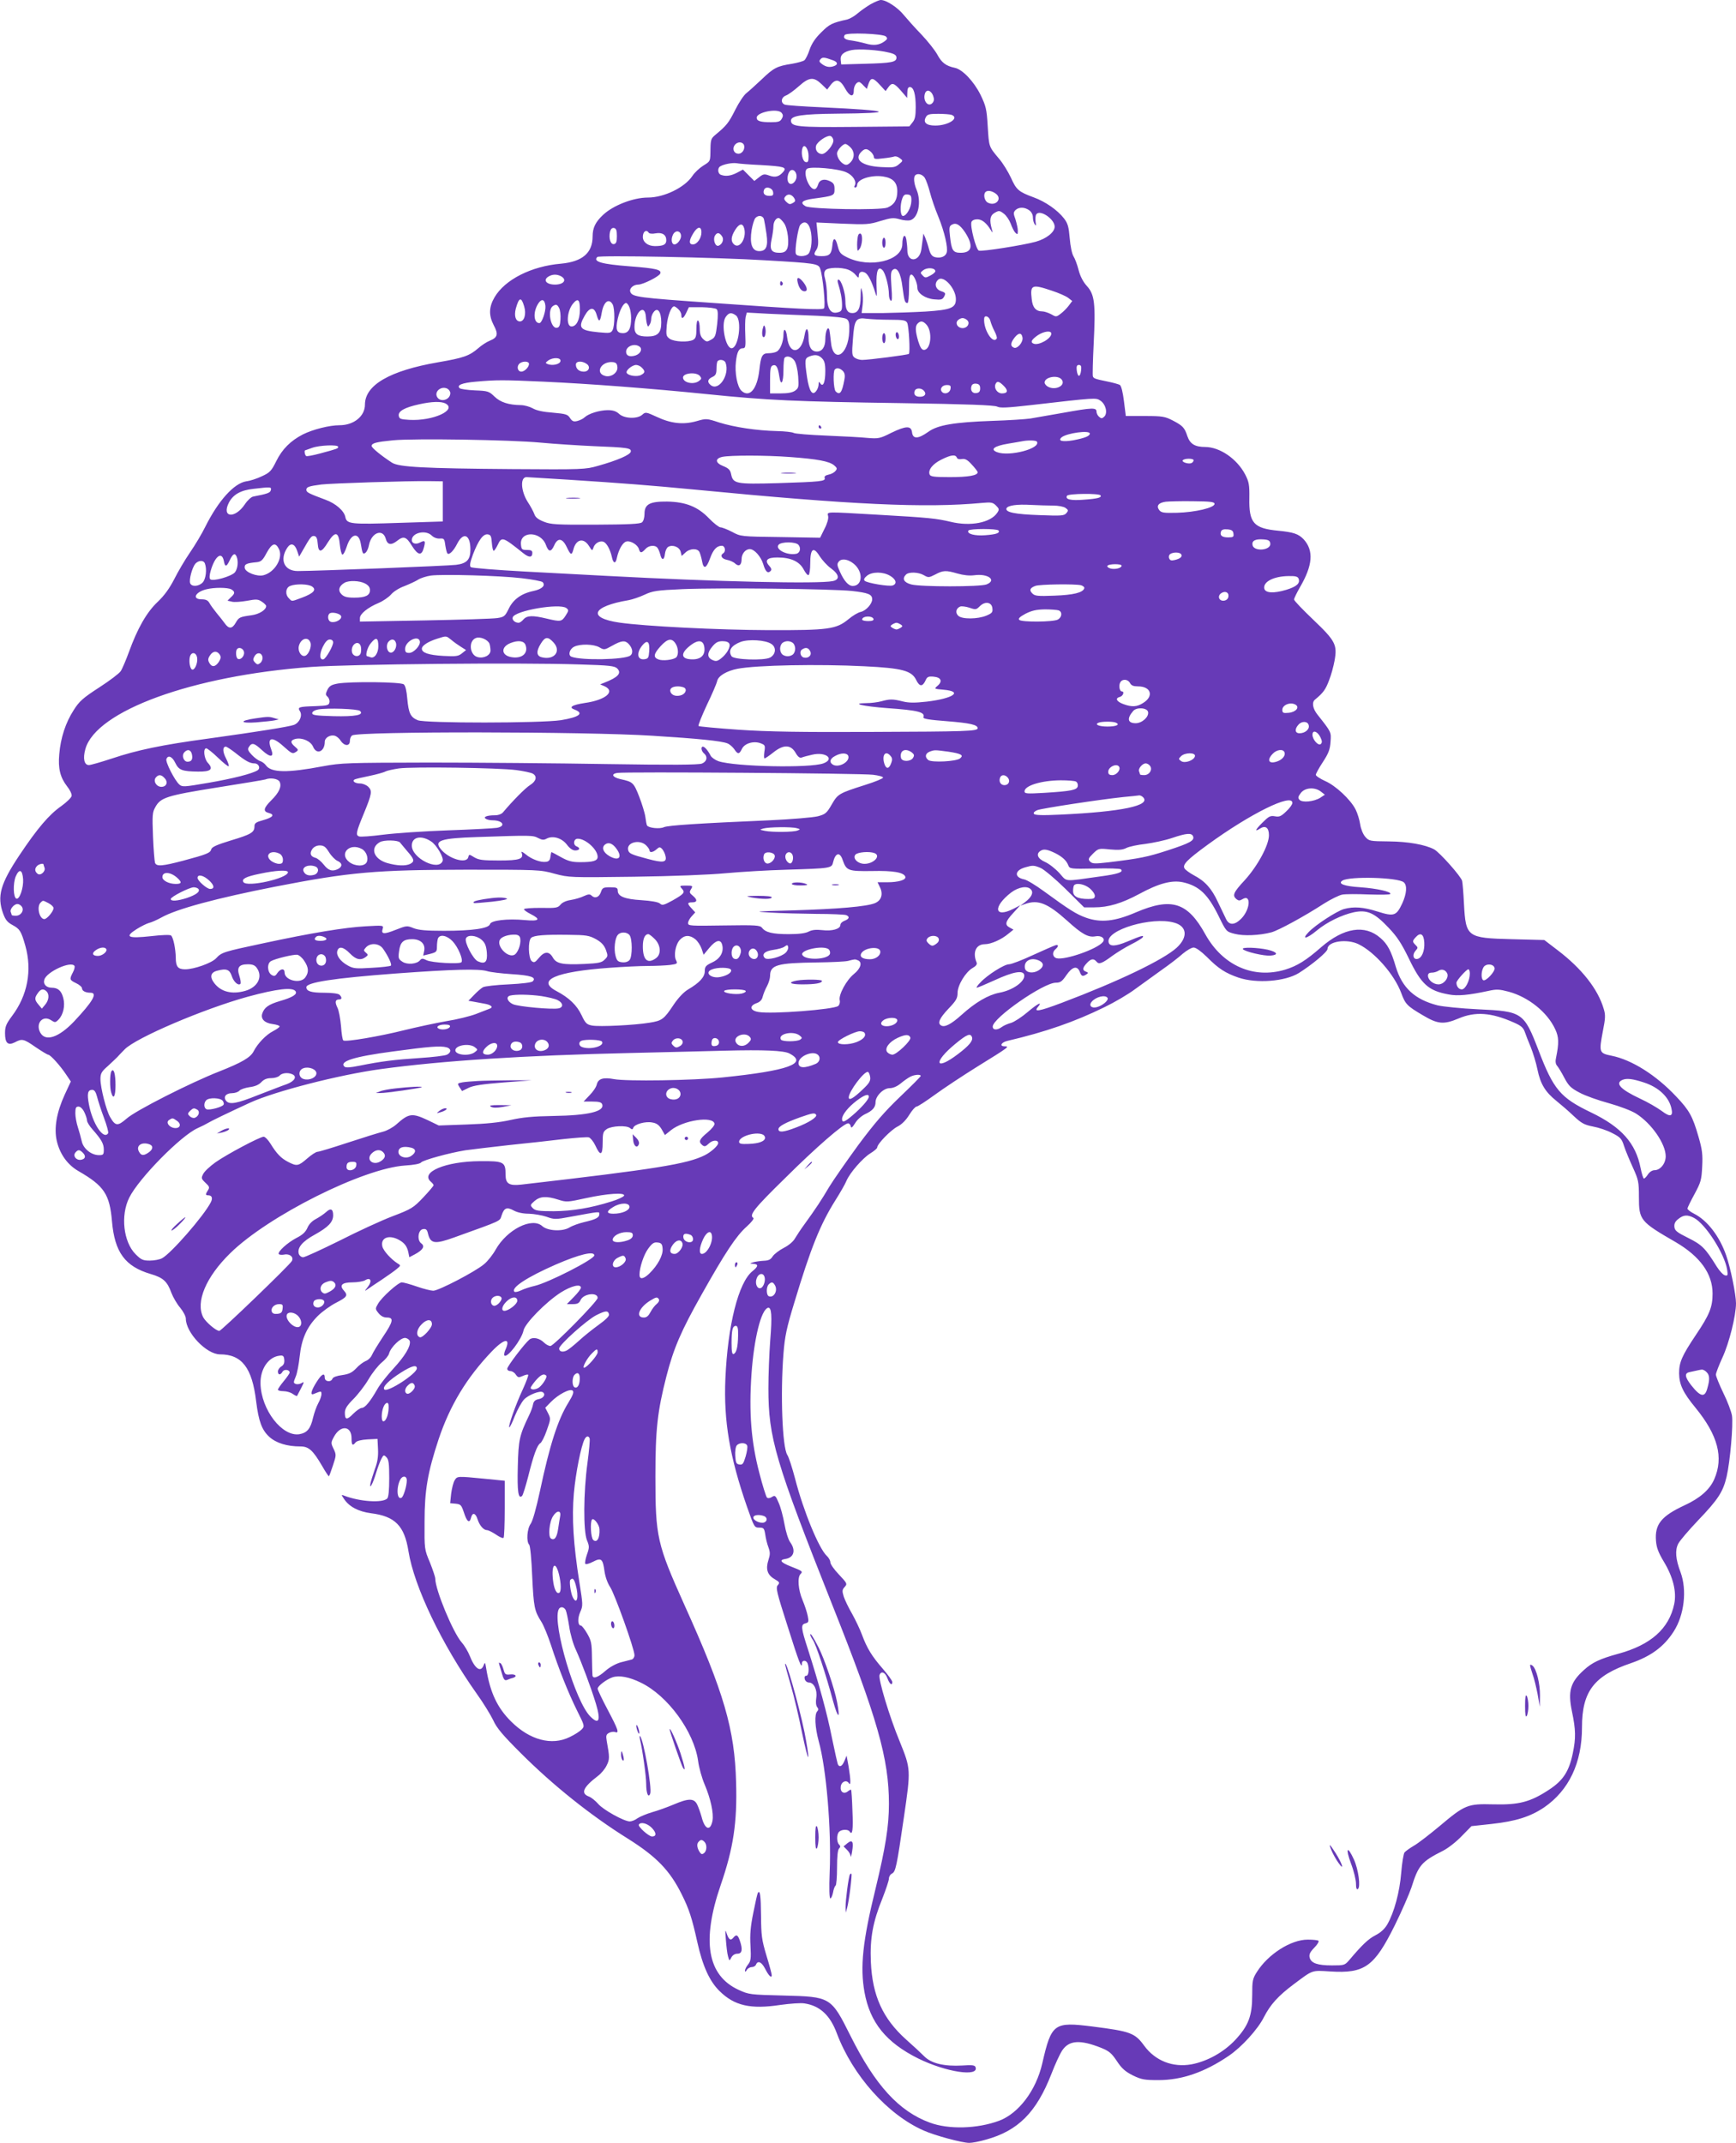 <?xml version="1.0" standalone="no"?>
<!DOCTYPE svg PUBLIC "-//W3C//DTD SVG 20010904//EN"
 "http://www.w3.org/TR/2001/REC-SVG-20010904/DTD/svg10.dtd">
<svg version="1.0" xmlns="http://www.w3.org/2000/svg"
 width="1037pt" height="1280pt" viewBox="0 0 1037 1280"
 preserveAspectRatio="xMidYMid meet">
<g transform="translate(0,1280) scale(0.1,-0.1)"
fill="#673ab7" stroke="none">
<path d="M5201 12775 c-24 -14 -59 -39 -78 -55 -18 -16 -46 -32 -61 -36 -93
-21 -107 -28 -157 -78 -36 -35 -57 -68 -69 -103 -9 -28 -23 -56 -31 -63 -7 -6
-40 -15 -74 -21 -90 -14 -109 -24 -181 -93 -36 -34 -77 -71 -91 -82 -15 -11
-45 -56 -67 -100 -39 -78 -52 -94 -117 -148 -27 -22 -30 -30 -31 -83 -1 -79 1
-75 -44 -103 -22 -14 -51 -41 -64 -61 -46 -69 -169 -129 -266 -129 -87 0 -208
-47 -268 -104 -45 -42 -62 -77 -62 -128 0 -99 -61 -151 -189 -163 -177 -15
-335 -95 -397 -201 -34 -58 -35 -108 -5 -166 29 -54 24 -74 -23 -93 -20 -8
-50 -28 -68 -44 -54 -47 -90 -59 -241 -85 -289 -50 -437 -136 -437 -253 0 -69
-66 -123 -152 -123 -60 0 -159 -25 -219 -55 -73 -38 -123 -87 -159 -160 -28
-57 -38 -68 -84 -89 -28 -14 -71 -28 -95 -31 -73 -12 -166 -114 -245 -272 -19
-39 -60 -108 -91 -153 -31 -45 -73 -117 -95 -161 -28 -54 -58 -96 -98 -134
-66 -62 -121 -159 -172 -300 -18 -49 -40 -101 -49 -114 -8 -13 -66 -57 -128
-97 -97 -63 -119 -82 -153 -136 -48 -74 -78 -166 -86 -263 -8 -85 6 -139 46
-191 17 -21 30 -47 28 -58 -2 -11 -30 -38 -62 -61 -73 -51 -142 -132 -251
-295 -113 -170 -133 -243 -97 -345 14 -39 26 -54 56 -70 44 -24 52 -35 77
-123 42 -148 14 -298 -80 -422 -34 -46 -41 -62 -41 -101 0 -60 17 -76 59 -55
43 23 52 21 124 -29 37 -25 70 -45 75 -45 13 0 74 -68 108 -120 l27 -40 -37
-80 c-48 -105 -64 -199 -47 -274 18 -79 64 -144 131 -182 152 -88 185 -137
199 -300 16 -184 78 -269 231 -314 75 -22 99 -44 124 -113 10 -26 33 -66 52
-88 19 -23 34 -52 34 -65 0 -85 124 -214 204 -214 131 0 192 -80 216 -280 15
-120 34 -172 79 -213 41 -37 106 -57 185 -57 50 0 75 -22 131 -118 20 -35 38
-62 40 -60 2 2 13 31 24 65 20 60 20 64 4 98 -17 35 -17 38 2 73 39 72 105 66
105 -9 0 -42 6 -48 24 -25 7 9 35 16 71 18 l60 3 3 -61 c2 -44 -3 -79 -19
-120 -11 -33 -23 -70 -26 -84 -8 -44 15 -1 33 60 9 30 23 68 31 84 14 27 16
27 31 12 14 -14 17 -37 17 -126 0 -72 -4 -113 -12 -121 -28 -28 -164 -19 -257
17 -18 7 -18 6 -2 -18 31 -48 87 -77 162 -87 144 -18 200 -75 224 -227 34
-212 199 -556 407 -850 39 -54 83 -126 99 -159 21 -47 57 -89 163 -195 194
-194 419 -374 642 -513 170 -107 250 -189 321 -332 44 -88 61 -140 93 -284 32
-144 73 -235 133 -294 89 -88 186 -110 363 -83 58 8 123 13 145 9 92 -14 153
-71 193 -179 95 -252 303 -485 518 -580 67 -30 230 -74 273 -74 17 0 61 8 98
19 194 53 303 163 393 394 21 55 50 118 64 139 41 61 106 66 232 16 49 -20 63
-32 95 -80 29 -44 50 -62 95 -85 52 -25 69 -28 153 -28 140 0 276 47 420 145
77 52 174 159 210 231 39 76 85 127 180 198 114 85 103 82 216 75 206 -13 263
28 386 276 42 85 86 187 99 225 42 134 60 155 189 220 30 15 81 55 112 88 l58
59 120 13 c146 16 232 44 314 99 148 102 226 266 226 478 0 215 72 309 294
384 118 41 196 98 254 189 63 98 80 247 41 353 -30 79 -34 132 -14 171 9 18
63 81 119 140 120 125 149 171 170 261 21 90 40 310 32 364 -4 24 -27 86 -52
136 -24 50 -44 99 -44 109 0 10 18 56 39 102 40 86 81 250 81 324 0 52 -33
214 -59 287 -39 113 -112 208 -191 248 -22 11 -40 25 -40 31 0 5 19 44 42 86
38 71 42 84 46 164 4 73 0 103 -22 179 -35 122 -55 158 -133 240 -120 128
-266 220 -387 244 -74 15 -75 20 -51 148 15 75 16 96 5 131 -34 118 -131 241
-274 350 l-81 62 -195 5 c-267 7 -274 12 -285 211 -3 63 -8 124 -11 137 -5 25
-134 171 -168 189 -54 28 -154 46 -269 47 -116 1 -119 2 -142 28 -13 15 -26
47 -30 74 -4 27 -16 66 -27 88 -30 60 -120 144 -183 171 -30 14 -55 30 -55 37
0 6 19 41 42 76 34 52 43 75 46 121 4 59 6 56 -77 161 -30 37 -36 75 -16 91
49 40 64 61 84 115 13 32 27 85 33 118 17 95 5 118 -127 244 -63 60 -115 114
-115 121 0 7 16 39 34 71 78 133 85 221 23 289 -31 32 -60 42 -153 51 -145 14
-174 46 -171 195 1 79 -2 96 -25 141 -49 93 -150 163 -238 164 -62 0 -91 18
-107 64 -17 52 -28 63 -87 94 -47 24 -61 27 -166 27 l-115 0 -11 88 c-7 56
-16 92 -25 98 -8 4 -39 13 -69 19 -78 16 -88 19 -92 33 -2 7 0 93 5 192 12
241 6 295 -40 346 -23 25 -40 58 -50 96 -8 32 -22 69 -31 83 -9 15 -18 59 -22
107 -6 68 -11 88 -34 118 -39 50 -110 100 -181 126 -90 33 -104 45 -136 117
-17 36 -49 89 -73 116 -60 72 -58 67 -66 193 -6 103 -11 120 -43 187 -40 80
-108 152 -154 161 -52 11 -78 30 -104 79 -15 27 -58 81 -95 120 -38 39 -85 92
-105 116 -36 45 -105 90 -137 90 -10 0 -37 -12 -61 -25z m91 -193 c11 -11 9
-16 -7 -28 -32 -24 -66 -28 -114 -14 -25 7 -63 15 -84 18 -39 4 -53 15 -41 33
10 16 229 8 246 -9z m18 -96 c34 -8 45 -16 45 -30 0 -27 -28 -33 -191 -37
l-139 -4 -3 26 c-4 31 17 50 66 60 43 8 158 1 222 -15z m-332 -47 c26 -10 29
-24 6 -33 -26 -10 -48 -7 -72 10 -18 13 -21 19 -11 30 12 14 23 13 77 -7z
m-71 -141 l34 -33 22 29 c30 38 56 31 85 -22 27 -49 52 -56 52 -14 0 27 15 52
32 52 4 0 16 -9 26 -21 l20 -20 10 30 c14 40 27 39 68 -6 l34 -37 16 22 c22
31 34 28 76 -20 l37 -43 1 33 c0 22 5 32 15 32 23 0 35 -42 35 -120 0 -52 -4
-73 -19 -91 l-19 -24 -329 -3 c-339 -3 -378 1 -378 38 0 29 66 39 275 41 364
3 326 19 -90 38 -113 5 -213 12 -222 16 -27 11 -22 44 8 55 15 6 49 31 76 55
61 55 89 57 135 13z m667 -70 c7 -19 6 -31 -3 -42 -25 -30 -60 11 -46 55 9 28
37 20 49 -13z m-905 -102 c9 -11 10 -20 1 -35 -9 -17 -20 -21 -65 -21 -63 0
-85 7 -85 27 0 33 125 58 149 29z m1015 -12 c50 -19 -19 -64 -97 -64 -53 0
-74 18 -57 49 9 18 20 21 75 21 35 0 70 -3 79 -6z m-706 -150 c4 -26 -43 -84
-68 -84 -25 0 -43 25 -35 50 8 24 63 62 85 58 8 -2 16 -13 18 -24z m-534 -30
c9 -25 -12 -56 -37 -52 -25 3 -34 32 -17 53 16 20 46 19 54 -1z m636 -14 c26
-26 26 -64 0 -90 -16 -16 -25 -18 -40 -10 -22 12 -40 41 -40 64 0 18 34 56 50
56 6 0 19 -9 30 -20z m-250 -52 c0 -32 -3 -39 -17 -36 -19 3 -30 56 -19 85 11
28 36 -6 36 -49z m372 25 c10 -9 18 -23 18 -31 0 -12 10 -14 54 -8 30 3 60 8
68 11 7 3 22 -1 33 -10 20 -15 20 -15 -5 -36 -22 -19 -34 -21 -106 -17 -116 6
-165 45 -118 92 20 20 33 20 56 -1z m-655 -79 c135 -8 154 -13 133 -39 -25
-30 -48 -37 -84 -24 -30 11 -37 10 -62 -10 l-28 -22 -34 34 -34 34 -36 -19
c-37 -19 -68 -23 -96 -12 -19 7 -21 40 -4 50 20 13 72 23 98 19 14 -3 80 -8
147 -11z m508 -43 c41 -18 65 -57 50 -81 -4 -6 -1 -10 4 -10 6 0 11 7 11 15 0
34 83 61 154 51 60 -9 86 -36 86 -89 0 -50 -18 -80 -59 -97 -42 -17 -456 -10
-489 8 -36 21 -21 36 44 45 126 17 129 18 129 57 0 28 -5 37 -28 48 -35 17
-63 8 -71 -23 -4 -14 -13 -25 -21 -25 -34 0 -71 103 -44 122 22 15 185 1 234
-21z m-297 -29 c-4 -33 -35 -53 -48 -32 -12 17 -4 62 13 72 18 11 38 -13 35
-40z m766 -4 c8 -13 22 -52 31 -87 9 -35 31 -100 50 -145 37 -91 59 -186 50
-215 -7 -24 -37 -35 -70 -27 -18 5 -27 17 -36 49 -6 23 -16 53 -22 67 l-11 25
-3 -25 c-2 -14 -6 -44 -9 -68 -10 -77 -84 -83 -84 -7 0 18 -3 47 -6 65 -8 39
-24 21 -24 -28 0 -100 -195 -146 -330 -79 -39 19 -46 28 -56 67 -13 54 -28 55
-32 3 -5 -50 -17 -63 -62 -63 -47 0 -54 8 -34 37 12 19 14 39 8 94 l-7 70 155
-7 c143 -6 160 -5 227 16 64 19 78 21 116 10 23 -7 52 -9 64 -5 47 15 66 110
36 182 -16 37 -19 75 -8 86 14 14 43 6 57 -15z m-906 -85 c3 -19 -1 -23 -22
-23 -28 0 -41 14 -32 36 9 24 50 13 54 -13z m1332 -11 c39 -31 -4 -77 -50 -52
-19 10 -28 49 -13 63 12 12 40 7 63 -11z m-1206 -25 c8 -14 8 -20 -4 -27 -21
-13 -26 -12 -45 6 -12 13 -13 19 -4 30 15 19 38 14 53 -9z m700 -18 c-1 -39
-29 -89 -50 -89 -17 0 -19 65 -4 105 7 20 16 26 33 23 18 -2 22 -9 21 -39z
m704 -55 c13 -9 22 -26 22 -42 0 -15 5 -34 11 -42 8 -12 9 -8 5 15 -2 17 -1
37 4 44 20 33 110 -27 110 -73 0 -33 -49 -72 -113 -90 -76 -21 -323 -60 -340
-53 -17 7 -53 146 -44 171 4 10 18 16 35 16 28 0 55 -22 81 -65 11 -18 12 -18
6 5 -16 56 -11 83 17 99 25 14 29 14 54 -5 15 -11 33 -38 41 -59 8 -22 20 -47
28 -55 13 -13 15 -11 15 12 0 14 -7 44 -14 67 -13 36 -13 42 0 56 20 19 54 19
82 -1z m-1584 -56 c3 -13 10 -52 15 -88 10 -72 -2 -100 -44 -100 -43 0 -58 44
-45 127 5 30 15 61 21 69 18 22 48 17 53 -8z m118 -19 c24 -31 35 -127 19
-157 -8 -16 -21 -22 -45 -22 -49 0 -60 19 -47 80 6 28 11 63 11 78 0 29 18 54
34 49 5 -2 18 -14 28 -28z m159 -41 c13 -49 7 -121 -11 -143 -16 -19 -69 -20
-76 -1 -8 21 13 155 26 172 24 28 49 17 61 -28z m924 -16 c51 -79 42 -122 -26
-122 -46 0 -55 13 -64 97 -6 53 -5 62 11 71 25 14 48 0 79 -46z m-1319 22 c14
-57 -27 -122 -60 -95 -22 18 -20 47 5 87 25 40 46 44 55 8z m-761 -44 c0 -34
-4 -45 -17 -48 -21 -4 -33 35 -24 74 5 17 12 24 24 22 13 -3 17 -14 17 -48z
m505 22 c0 -35 -26 -72 -51 -72 -25 0 -24 24 2 66 25 42 49 45 49 6z m-315 -2
c4 -6 21 -8 41 -4 40 7 64 -8 64 -41 0 -26 -17 -35 -68 -35 -41 0 -72 23 -72
55 0 32 21 47 35 25z m193 -16 c3 -21 -21 -54 -39 -54 -17 0 -22 30 -10 56 13
30 45 29 49 -2z m246 -7 c12 -18 0 -47 -22 -55 -19 -6 -34 35 -22 59 13 23 28
21 44 -4z m260 -142 c295 -17 315 -20 325 -49 16 -42 34 -227 23 -238 -11 -11
-153 -4 -657 32 -459 32 -488 36 -500 67 -7 20 18 43 48 43 27 0 124 48 131
66 9 23 -25 31 -180 43 -171 13 -223 28 -196 56 10 11 716 -2 1006 -20z m493
-56 c15 -5 36 -20 45 -32 15 -18 18 -19 18 -5 0 23 16 31 38 19 18 -10 40 -53
61 -121 9 -30 10 -25 7 43 -3 89 9 121 36 93 17 -17 38 -97 38 -146 0 -16 5
-32 11 -36 8 -5 9 18 4 83 -5 72 -4 91 8 101 25 21 48 -18 58 -104 11 -82 14
-94 30 -94 5 0 9 38 9 85 0 66 3 85 14 85 14 0 36 -49 36 -80 0 -31 46 -63 99
-68 43 -4 51 -2 61 17 10 19 8 23 -19 32 -34 12 -42 47 -16 69 32 27 105 -54
105 -117 0 -52 -29 -64 -182 -74 -73 -4 -189 -8 -257 -9 l-124 0 6 48 c3 26 2
63 -3 82 -7 30 -8 26 -9 -32 -1 -70 -15 -98 -50 -98 -29 0 -41 22 -41 72 0 50
-25 128 -42 128 -5 0 -6 -10 -2 -22 15 -47 24 -94 24 -130 0 -32 -4 -39 -27
-44 -41 -11 -63 23 -63 100 0 33 -5 78 -11 99 -8 28 -7 42 2 53 14 17 94 19
136 3z m520 -6 c3 -6 -10 -19 -28 -28 -29 -16 -33 -16 -48 0 -15 15 -14 17 4
31 23 17 66 15 72 -3z m-2236 -33 c38 -21 17 -50 -36 -50 -52 0 -74 28 -37 49
22 13 48 14 73 1z m2931 -86 c43 -14 88 -34 100 -44 l23 -18 -21 -28 c-11 -15
-33 -37 -48 -48 -26 -20 -28 -20 -57 -3 -17 9 -41 17 -53 17 -38 0 -58 23 -63
73 -10 86 0 91 119 51z m-3151 -94 c14 -45 1 -90 -25 -90 -26 0 -36 33 -25 76
19 69 33 73 50 14z m127 3 c3 -34 -21 -103 -36 -103 -35 0 -39 68 -6 118 20
30 38 24 42 -15z m206 -27 c-1 -57 -21 -96 -50 -96 -33 0 -28 89 7 134 31 39
44 28 43 -38z m196 35 c13 -26 13 -127 -1 -153 -10 -18 -17 -19 -82 -13 -114
11 -126 26 -84 100 30 53 58 54 72 1 13 -44 20 -40 30 19 12 64 43 86 65 46z
m100 -17 c6 -14 10 -43 10 -64 0 -63 -15 -90 -49 -90 -38 0 -45 22 -31 86 12
52 34 94 50 94 6 0 15 -12 20 -26z m-420 -4 c6 -12 10 -42 8 -68 -2 -35 -7
-48 -21 -50 -38 -7 -59 108 -24 130 19 12 25 10 37 -12z m712 -7 c10 -9 18
-24 18 -35 0 -28 13 -21 30 15 l15 32 77 0 c44 -1 83 -6 89 -12 8 -8 9 -34 3
-89 -8 -70 -12 -80 -36 -93 -24 -14 -28 -14 -47 3 -15 14 -21 31 -21 62 0 24
-4 46 -10 49 -6 4 -10 -15 -10 -49 0 -44 -4 -57 -19 -66 -31 -16 -113 -12
-140 6 -22 16 -23 22 -18 82 6 58 27 112 44 112 4 0 15 -7 25 -17z m-194 -43
c1 -19 5 -42 8 -50 4 -13 6 -13 14 0 6 8 10 24 10 36 0 11 6 29 14 39 24 33
46 3 46 -61 0 -63 -21 -84 -83 -84 -57 0 -77 14 -77 56 0 87 61 145 68 64z
m538 6 c38 -28 16 -196 -26 -196 -36 0 -64 142 -36 185 19 28 34 31 62 11z
m482 -2 c106 -5 168 -11 180 -20 13 -10 17 -25 15 -74 -6 -146 -99 -196 -110
-58 -3 29 -7 60 -9 68 -9 26 -24 -10 -24 -57 0 -45 -19 -73 -50 -73 -33 0 -50
28 -50 80 0 62 -15 73 -24 17 -18 -111 -91 -120 -104 -12 -5 49 -22 62 -22 16
0 -41 -19 -90 -40 -101 -10 -6 -32 -10 -49 -10 -38 0 -46 -16 -55 -100 -13
-114 -58 -168 -106 -125 -26 23 -42 108 -34 175 7 60 18 80 43 80 14 0 16 11
13 80 -2 44 -1 92 2 106 l7 27 127 -7 c70 -3 200 -9 290 -12z m1038 -31 c4
-16 15 -43 25 -62 10 -19 16 -38 13 -43 -23 -37 -81 55 -75 120 2 23 31 12 37
-15z m-600 7 c79 0 95 -3 103 -18 10 -19 19 -178 10 -186 -6 -6 -240 -36 -279
-36 -15 0 -34 6 -44 13 -17 12 -18 23 -11 111 8 117 18 131 83 122 25 -3 87
-6 138 -6z m464 -5 c15 -18 -2 -45 -30 -45 -28 0 -45 27 -30 45 7 8 20 15 30
15 10 0 23 -7 30 -15z m-246 -24 c38 -42 27 -151 -15 -151 -13 0 -22 14 -34
52 -18 62 -19 90 -3 106 17 17 32 15 52 -7z m746 -54 c0 -30 -75 -72 -105 -60
-22 8 -14 24 25 51 37 24 80 29 80 9z m-172 -24 c4 -27 -30 -68 -51 -60 -23 9
-21 29 4 61 24 30 42 30 47 -1z m-2290 -52 c22 -13 10 -43 -21 -54 -35 -11
-57 -3 -57 22 0 32 48 52 78 32z m1092 -71 c15 -15 20 -33 20 -77 0 -66 -13
-98 -30 -73 -8 12 -10 11 -10 -6 0 -11 -6 -29 -14 -39 -23 -32 -42 -3 -55 81
-15 103 -14 113 12 124 35 14 56 11 77 -10z m-164 -15 c10 -15 19 -55 22 -94
4 -63 3 -69 -19 -85 -16 -11 -44 -16 -86 -16 l-63 0 0 80 c0 65 3 82 16 87 20
8 31 -9 39 -64 9 -64 25 -42 25 36 0 37 3 71 7 74 14 15 43 6 59 -18z m-1398
-2 c-3 -19 -47 -29 -76 -18 -15 6 -15 8 2 21 29 21 78 19 74 -3z m986 -9 c27
-72 -41 -174 -89 -134 -22 18 -18 35 10 48 20 9 25 19 25 50 0 21 3 42 7 45
12 13 41 7 47 -9z m-1174 -8 c0 -19 -27 -46 -46 -46 -20 0 -29 27 -14 45 16
19 60 20 60 1z m345 0 c24 -17 13 -46 -18 -46 -28 0 -47 17 -47 42 0 22 37 24
65 4z m183 -18 c4 -33 -36 -63 -72 -54 -64 16 -26 89 44 83 19 -2 26 -8 28
-29z m146 -4 c21 -21 20 -31 -5 -44 -22 -12 -75 -5 -85 12 -9 14 32 48 56 48
10 0 26 -7 34 -16z m2624 -16 c-2 -18 -7 -33 -13 -33 -5 0 -11 15 -13 33 -3
24 1 32 13 32 12 0 16 -8 13 -32z m-1423 -4 c11 -12 14 -26 9 -52 -14 -77 -27
-95 -52 -70 -13 13 -17 120 -5 131 11 12 31 8 48 -9z m-854 -30 c11 -14 10
-18 -6 -30 -32 -24 -95 -10 -95 21 0 27 79 35 101 9z m2160 -20 c29 -35 -34
-69 -81 -44 -11 6 -20 17 -20 25 0 33 77 47 101 19z m-3091 -14 c264 -12 636
-40 980 -75 352 -36 526 -44 1150 -53 398 -6 561 -12 577 -21 18 -9 59 -7 200
9 391 45 389 45 416 27 32 -21 45 -73 24 -95 -13 -13 -19 -13 -31 -2 -9 7 -16
21 -16 31 0 25 -23 25 -200 -7 -80 -14 -167 -29 -195 -34 -27 -4 -130 -11
-228 -14 -227 -8 -326 -25 -381 -65 -62 -44 -93 -45 -98 -3 -5 40 -36 39 -123
-3 -69 -35 -78 -36 -142 -31 -37 4 -149 10 -248 14 -99 4 -186 11 -194 16 -8
5 -53 10 -100 11 -122 3 -253 23 -344 51 -76 25 -78 25 -137 8 -79 -22 -152
-14 -237 26 -63 29 -67 30 -86 13 -29 -27 -109 -24 -139 5 -18 16 -36 22 -69
22 -49 -1 -112 -20 -137 -43 -9 -9 -29 -18 -44 -22 -21 -5 -30 -2 -43 18 -14
22 -25 25 -103 32 -57 4 -98 13 -120 26 -18 10 -50 19 -70 19 -74 1 -123 17
-158 51 -33 32 -40 34 -117 37 -45 2 -86 8 -91 13 -20 18 14 32 96 39 124 11
162 11 408 0z m2746 -25 c28 -28 24 -45 -11 -45 -27 0 -48 30 -39 54 9 22 21
20 50 -9z m-141 -15 c0 -18 -6 -26 -23 -28 -24 -4 -38 18 -28 44 3 9 15 14 28
12 17 -2 23 -10 23 -28z m-177 -2 c-3 -25 -34 -36 -50 -20 -17 17 -1 42 27 42
22 0 26 -4 23 -22z m-2988 -26 c0 -41 -60 -58 -79 -23 -18 33 26 68 62 49 9
-5 17 -17 17 -26z m2830 13 c16 -19 4 -35 -25 -35 -27 0 -39 14 -31 35 7 19
40 19 56 0z m-2859 -75 c72 -39 -75 -106 -216 -98 -53 3 -60 6 -63 25 -4 27
35 49 122 68 76 17 131 18 157 5z m3849 -180 c0 -15 -31 -27 -99 -40 -64 -11
-95 -4 -69 18 31 25 168 44 168 22z m-3280 -54 c85 -8 227 -17 315 -21 203 -8
227 -11 223 -33 -4 -19 -79 -52 -197 -85 -73 -21 -90 -22 -511 -19 -530 4
-677 12 -718 38 -66 43 -122 89 -122 100 0 17 27 24 128 34 127 12 702 3 882
-14z m2964 6 c25 -41 -165 -91 -238 -63 -44 17 -17 37 67 51 40 7 79 13 87 15
32 6 79 5 84 -3z m-4174 -31 c0 -10 -1 -11 -109 -40 -41 -11 -78 -18 -82 -15
-8 5 -13 34 -6 34 1 0 20 7 42 15 45 16 155 20 155 6z m2700 -61 c163 -12 232
-25 262 -49 19 -16 20 -21 9 -34 -7 -9 -25 -19 -41 -22 -19 -4 -27 -11 -24
-20 8 -20 -25 -23 -278 -31 -254 -7 -269 -4 -281 55 -5 24 -15 34 -47 47 -48
19 -50 45 -5 55 48 10 259 10 405 -1z m996 -4 c3 -8 15 -11 30 -8 19 3 33 -4
59 -33 19 -20 35 -41 35 -46 0 -19 -55 -29 -166 -29 -95 0 -116 3 -121 16 -10
27 18 63 71 89 56 28 84 32 92 11z m1414 -15 c0 -6 -5 -13 -11 -16 -15 -10
-61 4 -54 15 8 13 65 13 65 1z m-3740 -116 c337 -22 482 -33 765 -60 929 -90
1372 -111 1712 -79 54 5 64 3 83 -16 19 -19 20 -24 7 -43 -39 -59 -159 -83
-278 -54 -85 20 -129 25 -429 42 -332 19 -308 20 -303 -9 3 -13 -6 -45 -22
-75 l-26 -53 -237 4 c-236 3 -237 3 -289 31 -29 15 -60 27 -69 27 -9 0 -40 24
-68 53 -67 70 -139 99 -251 101 -104 1 -135 -16 -135 -73 0 -22 -6 -44 -15
-51 -12 -10 -81 -13 -278 -14 -234 -1 -267 1 -309 18 -33 13 -50 26 -56 45 -5
14 -23 48 -41 75 -40 65 -44 146 -6 146 6 0 116 -7 245 -15z m-745 -130 l0
-120 -253 -8 c-297 -10 -320 -8 -329 34 -7 38 -58 82 -119 104 -99 37 -114 44
-114 59 0 17 14 22 90 32 60 7 517 22 645 20 l80 -1 0 -120z m-1027 68 c-3
-17 -21 -23 -105 -39 -12 -2 -35 -23 -50 -46 -60 -89 -142 -80 -95 11 25 47
70 73 146 81 104 12 108 12 104 -7z m4956 -32 c9 -13 -17 -20 -102 -26 -76 -6
-111 2 -98 24 9 13 192 15 200 2z m681 -51 c0 -23 -116 -50 -223 -53 -82 -2
-95 0 -108 17 -18 25 -3 43 39 49 18 2 91 4 162 3 108 -1 130 -4 130 -16z
m-965 -10 c32 0 64 -6 75 -14 17 -12 18 -16 5 -31 -13 -16 -30 -17 -160 -12
-147 5 -205 17 -198 40 7 18 63 26 147 21 41 -2 99 -4 131 -4z m-325 -149 c9
-15 -13 -23 -79 -28 -63 -5 -113 8 -101 28 8 12 172 12 180 0z m1403 -18 c3
-20 -1 -23 -32 -23 -37 0 -51 12 -42 36 4 10 16 14 38 12 25 -2 34 -8 36 -25z
m-5064 -30 c10 -38 32 -42 69 -13 38 30 54 25 88 -31 36 -57 58 -61 71 -10 11
40 7 46 -22 31 -25 -14 -50 -7 -50 14 0 44 83 63 119 27 12 -12 31 -19 48 -18
25 2 28 -1 33 -40 4 -24 9 -46 13 -49 10 -11 37 16 58 58 37 73 79 55 79 -34
0 -61 -21 -84 -86 -92 -45 -6 -837 -37 -944 -37 -81 -1 -112 66 -64 139 21 32
45 24 59 -18 l12 -35 19 33 c48 85 55 93 72 90 12 -2 18 -15 20 -46 4 -57 23
-54 61 9 43 68 64 64 71 -14 3 -31 10 -58 15 -60 6 -1 17 20 26 47 25 80 72
90 84 19 10 -61 13 -67 29 -54 8 7 17 27 20 45 14 74 82 101 100 39z m634 -25
c2 -27 7 -48 11 -48 4 0 15 16 24 35 24 51 30 49 151 -48 36 -29 56 -29 56 1
0 13 -9 17 -32 17 -30 0 -33 3 -36 32 -8 83 119 81 149 -2 16 -44 31 -44 50
-2 20 46 49 43 74 -10 24 -50 30 -52 40 -16 15 62 61 73 93 22 19 -30 20 -31
27 -10 8 26 38 43 60 35 19 -8 40 -46 50 -91 8 -40 23 -43 30 -5 11 50 34 90
55 97 25 8 70 -19 77 -46 7 -24 15 -24 38 1 20 23 58 26 72 8 6 -7 13 -25 17
-40 9 -38 24 -35 28 3 2 18 10 36 19 42 26 16 68 0 75 -29 l6 -25 22 20 c27
26 72 27 84 4 5 -10 12 -35 16 -56 9 -50 26 -43 48 19 19 52 40 74 70 74 19 0
26 -34 8 -45 -20 -13 -9 -33 22 -39 17 -3 40 -13 49 -22 23 -21 39 -10 39 26
0 32 23 60 49 60 27 0 66 -44 80 -89 13 -45 27 -59 44 -42 7 7 6 16 -7 30 -31
34 -14 51 48 51 80 0 132 -24 157 -72 11 -21 24 -36 29 -33 6 4 10 35 10 69 0
89 19 104 56 44 15 -23 45 -57 68 -73 50 -37 54 -67 11 -76 -83 -18 -696 -4
-1350 31 -99 5 -319 17 -490 26 -170 9 -315 21 -322 26 -9 7 -6 25 12 75 33
86 61 125 89 121 18 -3 21 -11 24 -50z m4650 -4 c6 -42 -98 -51 -106 -10 -5
26 16 37 63 34 32 -2 41 -7 43 -24z m-2818 -9 c16 -19 9 -49 -14 -53 -55 -11
-128 27 -105 54 16 19 103 19 119 -1z m-3103 -26 c25 -53 -26 -138 -93 -155
-38 -10 -108 17 -112 43 -3 23 9 29 73 35 25 3 35 12 58 56 32 58 53 65 74 21z
m5389 -30 c8 -14 -5 -26 -38 -34 -21 -5 -29 -3 -34 10 -4 10 -1 21 7 26 19 12
56 11 65 -2z m-5642 -15 c11 -29 6 -72 -11 -93 -21 -24 -132 -56 -147 -41 -6
6 -5 25 3 52 25 86 66 117 78 58 7 -39 16 -38 36 5 18 38 31 44 41 19z m3699
-54 c45 -50 34 -120 -19 -120 -26 0 -52 29 -78 88 -16 35 -17 44 -5 58 19 23
68 11 102 -26z m-3889 14 c13 -34 6 -94 -14 -114 -24 -24 -65 -26 -74 -4 -8
21 12 94 31 117 20 21 49 22 57 1z m5476 -13 c0 -14 -38 -24 -66 -17 -14 4
-22 11 -19 16 8 13 85 13 85 1z m-980 -47 c35 -10 70 -14 101 -10 82 11 135
-30 72 -55 -38 -15 -395 -15 -450 0 -44 12 -56 34 -31 59 17 17 75 15 107 -4
26 -15 30 -15 67 4 48 26 65 26 134 6z m-402 -14 c35 -21 42 -47 15 -57 -21
-8 -154 14 -168 28 -7 7 -2 17 14 30 31 25 96 25 139 -1z m-2200 -14 c62 -7
118 -18 123 -23 20 -20 -3 -42 -54 -53 -73 -15 -122 -51 -149 -108 -21 -43
-27 -48 -68 -54 -25 -4 -219 -10 -432 -14 l-388 -7 0 21 c0 25 46 63 113 91
26 11 59 34 73 50 14 17 49 39 80 50 30 12 67 29 81 38 15 10 50 21 77 25 72
9 409 0 544 -16z m4639 -2 c11 -28 -11 -48 -73 -67 -76 -23 -128 -20 -132 9
-6 40 58 72 146 73 40 1 54 -3 59 -15z m-5577 -29 c21 -11 30 -23 30 -40 0
-32 -27 -45 -94 -45 -43 0 -61 5 -76 20 -23 23 -15 50 18 69 26 15 89 13 122
-4z m-315 -19 c27 -19 8 -40 -61 -66 -65 -24 -59 -24 -78 -4 -24 23 -20 63 7
74 34 14 111 12 132 -4z m4593 8 c13 -4 21 -12 19 -18 -8 -26 -65 -40 -178
-44 -99 -4 -118 -2 -132 13 -20 19 -15 33 17 45 24 10 240 13 274 4z m-5077
-24 c24 -14 24 -25 -2 -48 l-20 -20 26 -6 c14 -4 54 -1 89 5 57 11 68 10 90
-5 14 -9 26 -21 26 -26 0 -23 -42 -49 -87 -55 -71 -10 -76 -12 -95 -45 -21
-37 -41 -38 -65 -4 -10 14 -32 42 -49 62 -17 21 -36 47 -43 60 -9 16 -21 22
-46 22 -60 0 -39 44 28 60 48 12 126 11 148 0z m3708 -10 c97 -11 121 -20 121
-50 0 -27 -37 -68 -68 -75 -16 -3 -49 -23 -74 -44 -73 -60 -120 -66 -478 -65
-296 1 -738 23 -890 45 -193 28 -165 97 55 134 22 4 64 18 94 32 49 23 71 27
230 34 218 9 883 2 1010 -11z m2249 -34 c-2 -13 -12 -22 -26 -24 -29 -4 -42
26 -18 44 24 17 48 6 44 -20z m-1410 -69 c3 -24 -2 -30 -35 -44 -52 -22 -147
-23 -169 -1 -19 18 -13 45 12 55 8 3 33 0 55 -7 37 -13 41 -12 62 9 31 31 71
25 75 -12z m-2545 1 c15 -12 15 -15 -4 -45 -24 -37 -30 -38 -114 -18 -83 20
-117 19 -138 -5 -9 -11 -22 -20 -29 -20 -23 0 -41 18 -35 33 15 40 279 85 320
55z m2941 -14 c23 -9 20 -41 -5 -55 -29 -15 -216 -16 -230 -2 -8 8 2 18 37 37
38 19 64 25 116 26 36 0 73 -3 82 -6z m-4286 -36 c4 -20 -38 -41 -63 -32 -16
6 -20 35 -8 48 14 14 68 1 71 -16z m3180 -15 c2 -9 -8 -13 -32 -13 -20 0 -36
4 -36 9 0 22 60 25 68 4z m162 -33 c13 -9 13 -11 0 -20 -8 -5 -19 -10 -25 -10
-5 0 -17 5 -25 10 -13 9 -13 11 0 20 8 5 20 10 25 10 6 0 17 -5 25 -10z
m-2683 -93 c15 -13 41 -31 57 -41 l30 -19 -25 -20 c-21 -17 -35 -19 -110 -15
-89 5 -129 19 -129 43 0 19 38 43 92 60 57 18 52 18 85 -8z m227 -22 c3 -9 6
-28 6 -41 0 -28 -40 -49 -77 -39 -48 12 -56 97 -10 114 26 10 71 -10 81 -34z
m-1069 5 c7 -24 -11 -69 -31 -77 -23 -9 -46 25 -39 57 11 47 57 61 70 20z
m405 -20 c0 -42 -23 -75 -47 -66 -8 3 -17 6 -19 6 -14 0 0 54 22 79 31 38 44
32 44 -19z m248 29 c5 -24 -36 -69 -64 -69 -19 0 -24 5 -24 24 0 46 80 86 88
45z m798 -6 c49 -53 5 -108 -70 -89 -32 8 -34 36 -5 82 25 41 42 43 75 7z
m-1316 0 c0 -23 -42 -95 -57 -101 -24 -7 -26 30 -5 74 15 30 28 44 42 44 12 0
20 -7 20 -17z m375 -3 c8 -26 -12 -62 -33 -58 -21 4 -28 44 -12 64 17 20 38
18 45 -6z m1669 -2 c19 -27 21 -72 4 -86 -19 -14 -80 -21 -105 -11 -32 12 -29
33 13 79 41 45 66 50 88 18z m573 -4 c32 -20 28 -63 -7 -82 -36 -19 -217 -13
-230 8 -22 34 -2 64 55 86 48 17 147 11 182 -12z m-1468 -6 c19 -51 -22 -85
-86 -73 -60 11 -62 61 -3 84 45 18 80 13 89 -11z m615 7 c25 -26 30 -57 11
-71 -34 -25 -291 -30 -351 -7 -22 8 -13 46 16 60 36 18 117 16 151 -4 27 -16
30 -16 76 10 55 31 76 33 97 12z m124 -46 c-3 -39 -6 -44 -30 -47 -46 -5 -47
47 -2 93 24 23 36 6 32 -46z m330 19 c4 -46 -27 -71 -85 -66 -54 4 -57 35 -6
77 53 44 87 40 91 -11z m149 26 c8 -20 -17 -62 -51 -88 -21 -16 -30 -18 -51
-8 -32 15 -32 42 1 81 20 24 34 31 60 31 23 0 37 -6 41 -16z m381 4 c7 -7 12
-21 12 -33 0 -12 -5 -26 -12 -33 -7 -7 -21 -12 -33 -12 -12 0 -26 5 -33 12 -7
7 -12 21 -12 33 0 12 5 26 12 33 7 7 21 12 33 12 12 0 26 -5 33 -12z m-2583
-18 c3 -11 3 -29 0 -41 -9 -28 -49 -22 -53 9 -6 44 40 72 53 32z m-697 -36 c3
-23 -21 -49 -38 -39 -11 7 -14 48 -3 59 13 13 38 1 41 -20z m3381 7 c13 -23
-8 -45 -36 -39 -22 4 -30 38 -11 49 21 14 37 10 47 -10z m-3526 -22 c8 -13 6
-24 -6 -43 -21 -31 -42 -33 -57 -5 -9 16 -8 26 5 45 18 27 42 28 58 3z m-135
-21 c3 -29 -13 -68 -28 -68 -14 0 -23 46 -16 76 9 34 40 28 44 -8z m390 6 c2
-11 -4 -27 -13 -34 -13 -11 -19 -11 -31 2 -13 13 -14 20 -4 37 14 27 44 24 48
-5z m1894 -43 c179 -5 210 -9 225 -24 28 -28 5 -53 -77 -85 l-25 -10 28 -12
c65 -31 3 -82 -119 -99 -78 -12 -100 -26 -61 -40 58 -22 27 -45 -83 -63 -118
-18 -812 -19 -855 0 -43 18 -54 42 -62 127 -4 48 -11 79 -21 87 -17 15 -316
18 -394 5 -38 -7 -50 -14 -62 -37 -12 -25 -12 -31 0 -41 8 -7 14 -22 12 -33
-3 -19 -11 -21 -83 -24 -102 -3 -109 -6 -93 -31 16 -26 -3 -68 -36 -81 -30
-11 -217 -41 -506 -81 -283 -38 -433 -70 -582 -120 -64 -21 -126 -39 -137 -39
-28 0 -37 39 -21 96 64 228 640 438 1347 490 233 17 1252 27 1605 15z m1704
-11 c223 -11 280 -26 307 -82 20 -41 38 -41 56 -2 9 21 17 25 48 22 45 -4 55
-28 23 -55 -21 -18 -20 -18 36 -23 119 -10 60 -52 -99 -71 -72 -8 -107 -8
-144 1 -60 15 -77 15 -128 1 -22 -6 -62 -11 -90 -11 -97 -1 -21 -19 126 -30
184 -13 227 -24 215 -55 -3 -9 36 -15 140 -23 137 -11 184 -21 184 -42 0 -18
-70 -20 -630 -22 -427 -2 -622 1 -798 13 -127 9 -235 19 -239 22 -4 4 19 60
49 125 31 64 59 129 62 144 7 31 56 60 121 73 114 22 483 29 761 15z m1584
-100 c8 -15 21 -20 48 -20 79 0 96 -60 29 -100 -36 -23 -67 -24 -116 -6 -41
15 -52 35 -22 43 20 5 30 33 12 33 -13 0 -20 35 -9 54 12 22 45 20 58 -4z
m-2662 -28 c18 -12 5 -39 -23 -46 -29 -7 -52 1 -60 21 -7 20 11 33 45 33 14 0
31 -4 38 -8z m3652 -102 c25 -16 -1 -45 -44 -48 -31 -3 -36 0 -36 18 0 30 50
49 80 30z m-5589 -37 c24 -24 -28 -34 -158 -31 -106 3 -128 6 -128 18 0 9 14
18 35 22 55 10 238 4 251 -9z m4707 -6 c6 -29 -36 -67 -74 -67 -48 0 -54 28
-15 73 20 24 84 20 89 -6z m-194 -63 c30 -12 5 -24 -49 -24 -51 0 -79 13 -53
23 19 8 84 8 102 1z m1154 -18 c5 -23 -23 -46 -55 -46 -28 0 -31 25 -6 52 21
23 57 20 61 -6z m-3918 -61 c272 -17 408 -31 444 -45 14 -5 32 -21 42 -35 21
-32 30 -32 46 2 16 33 70 49 112 33 26 -10 28 -13 22 -50 -3 -22 -3 -40 1 -40
5 0 28 16 52 35 61 49 104 48 133 -1 14 -25 25 -33 37 -29 9 4 37 11 63 17 81
19 137 -26 66 -52 -80 -29 -525 -20 -626 13 -20 7 -41 22 -47 33 -15 30 -36
54 -46 54 -14 0 -10 -26 6 -40 24 -20 18 -49 -12 -61 -20 -8 -184 -9 -568 -3
-297 5 -774 9 -1060 9 -491 -1 -526 -2 -635 -22 -216 -41 -310 -39 -342 6 -7
10 -22 21 -34 25 -11 3 -34 20 -49 36 -23 24 -27 34 -19 47 18 29 32 26 79
-18 50 -46 74 -44 55 5 -27 71 4 80 70 21 55 -49 57 -50 80 -35 13 9 12 13 -7
29 -30 25 -29 39 1 47 40 10 92 -13 106 -46 21 -51 70 -30 70 29 0 25 33 44
61 36 11 -4 27 -17 35 -31 22 -32 54 -32 54 0 0 14 6 28 13 33 39 25 1390 24
1797 -2z m3986 -6 c12 -24 13 -34 4 -43 -14 -14 -50 26 -50 55 0 30 28 22 46
-12z m-6479 -97 c60 -48 86 -62 113 -62 25 0 38 -28 19 -41 -31 -20 -148 -50
-294 -75 -146 -25 -156 -26 -174 -10 -28 25 -84 135 -77 152 10 26 35 15 53
-23 21 -43 40 -51 136 -52 77 -1 94 14 58 53 -22 24 -29 86 -9 86 6 0 38 -25
70 -56 32 -31 61 -54 64 -51 3 3 -4 24 -16 47 -21 40 -21 70 -1 70 5 0 31 -17
58 -38z m-261 -6 c7 -31 -1 -46 -26 -46 -23 0 -36 36 -20 55 19 22 39 18 46
-9z m4300 10 c15 -12 17 -18 8 -33 -15 -24 -67 -24 -72 0 -9 44 25 61 64 33z
m219 4 c78 -12 93 -21 70 -40 -22 -19 -170 -26 -190 -10 -22 18 -18 39 8 50
29 11 30 11 112 0z m2008 -4 c7 -19 -12 -43 -43 -54 -50 -18 -65 6 -28 45 24
26 63 31 71 9z m-2606 -21 c12 -34 -55 -73 -91 -53 -24 14 -19 36 12 52 35 20
71 20 79 1z m253 -1 c10 -11 11 -23 4 -41 -13 -37 -30 -39 -41 -6 -17 53 7 84
37 47z m1818 -1 c-5 -25 -61 -45 -83 -29 -16 12 -16 13 0 29 23 23 88 23 83 0z
m-269 -57 c18 -22 -3 -56 -34 -56 -14 0 -25 2 -25 4 0 2 -3 11 -6 19 -6 16 20
47 40 47 8 0 19 -6 25 -14z m-184 -6 c11 -18 -15 -50 -40 -50 -18 0 -25 5 -25
20 0 29 51 53 65 30z m-3601 -20 c44 -6 87 -15 98 -21 28 -15 22 -45 -15 -68
-28 -17 -104 -94 -162 -163 -9 -11 -29 -18 -49 -18 -47 0 -72 -10 -54 -21 7
-5 25 -9 40 -9 62 0 82 -35 26 -45 -18 -3 -150 -10 -293 -15 -143 -5 -317 -17
-387 -26 -70 -9 -135 -14 -144 -10 -20 8 -17 25 29 136 49 119 51 136 27 160
-11 11 -33 20 -49 20 -30 0 -49 14 -33 24 5 3 44 12 88 21 43 9 87 21 97 27
10 5 46 13 80 18 79 11 597 4 701 -10z m2131 -28 c33 -4 60 -11 60 -17 0 -5
-47 -25 -105 -43 -160 -51 -165 -54 -202 -118 -30 -52 -38 -58 -83 -70 -28 -7
-158 -18 -290 -24 -417 -18 -604 -30 -629 -41 -25 -12 -91 -5 -101 10 -3 5 -7
28 -10 51 -3 23 -20 78 -37 122 -33 84 -38 88 -112 104 -48 11 -58 31 -19 37
44 8 1461 -2 1528 -11z m-4231 -21 c21 -23 11 -51 -20 -51 -30 0 -51 35 -33
56 16 19 33 18 53 -5z m5036 4 c17 -20 5 -45 -20 -45 -23 0 -35 22 -26 45 7
19 30 19 46 0z m-4350 -24 c14 -28 -2 -65 -50 -112 -46 -46 -50 -66 -15 -75
39 -10 25 -27 -33 -43 -43 -12 -52 -18 -52 -37 0 -36 -20 -48 -140 -84 -85
-26 -114 -39 -118 -53 -6 -22 -25 -30 -167 -68 -125 -33 -160 -36 -169 -13 -3
9 -9 79 -12 157 -5 128 -4 145 14 176 31 57 68 69 369 117 153 24 283 46 288
48 29 12 75 5 85 -13z m4758 0 c8 -5 12 -17 10 -27 -4 -23 -39 -30 -200 -40
-105 -6 -118 -5 -118 9 0 34 100 65 215 66 44 0 86 -3 93 -8z m1463 -60 l23
-18 -27 -18 c-38 -24 -109 -31 -125 -12 -10 11 -8 19 9 41 25 32 84 36 120 7z
m-1063 -33 c50 -50 -128 -87 -494 -104 -109 -5 -153 -4 -158 5 -4 7 4 15 21
22 30 11 371 63 513 78 47 4 90 9 96 10 5 0 15 -4 22 -11z m892 -34 c0 -9 -16
-32 -37 -51 -30 -29 -41 -34 -67 -29 -28 5 -37 0 -76 -39 -44 -44 -47 -56 -11
-33 31 19 51 3 51 -41 0 -59 -67 -183 -144 -268 -69 -74 -76 -92 -50 -114 13
-10 19 -10 36 0 53 33 47 -62 -8 -117 -39 -39 -72 -40 -90 -2 -7 14 -28 59
-48 100 -38 83 -78 127 -145 162 -24 13 -49 31 -55 40 -14 23 13 51 139 143
254 185 505 309 505 249z m-2961 -151 c23 -6 23 -7 5 -14 -24 -10 -151 -11
-195 -2 -33 7 -33 7 -9 14 32 9 168 11 199 2z m2368 -49 c9 -25 -18 -40 -153
-84 -120 -39 -164 -48 -353 -71 -81 -9 -95 -9 -109 4 -13 14 -12 19 17 48 32
31 33 32 102 25 52 -5 77 -2 98 9 16 8 67 19 113 24 45 6 117 21 158 35 89 30
118 32 127 10z m-3912 -10 c23 -12 34 -13 51 -3 37 19 90 3 120 -36 17 -23 35
-35 50 -35 27 0 32 15 9 24 -24 9 -19 46 6 46 48 0 119 -65 119 -108 0 -24
-26 -32 -105 -32 -48 0 -71 6 -114 30 -30 17 -55 30 -57 30 -1 0 -4 -12 -6
-27 -2 -20 -9 -29 -26 -31 -32 -5 -88 16 -122 45 -20 16 -28 19 -24 9 14 -37
-13 -46 -135 -46 -97 0 -121 3 -148 19 -31 19 -31 19 -36 0 -11 -41 -118 -9
-164 49 -42 51 -1 65 217 72 323 11 333 11 365 -6z m-640 -20 c33 -21 77 -97
69 -117 -24 -63 -184 16 -184 92 0 52 56 64 115 25z m-186 -6 c6 -7 26 -32 45
-54 41 -47 44 -59 17 -74 -28 -14 -79 -12 -139 5 -80 24 -103 90 -44 124 24
15 109 13 121 -1z m1295 -40 c36 -51 11 -74 -45 -41 -37 22 -47 52 -24 69 21
16 46 5 69 -28z m176 22 c11 -11 20 -24 20 -30 0 -15 21 -12 42 7 16 14 20 15
33 2 7 -8 17 -26 20 -41 10 -40 -12 -44 -108 -18 -98 26 -111 32 -115 54 -9
45 70 64 108 26z m-1895 -40 c14 -23 37 -46 50 -52 30 -13 32 -33 6 -48 -35
-18 -59 -11 -87 25 -15 19 -37 38 -50 41 -30 8 -36 27 -18 53 10 13 26 21 44
21 24 0 35 -8 55 -40z m196 19 c27 -14 42 -55 29 -80 -14 -26 -69 -25 -104 2
-63 49 2 117 75 78z m4144 -26 c41 -21 66 -44 76 -71 9 -22 11 -23 158 -20 82
2 153 0 157 -5 17 -16 -17 -28 -122 -42 -227 -32 -197 -34 -246 20 -24 26 -62
56 -85 66 -46 20 -57 50 -25 68 18 11 40 7 87 -16z m-4634 -3 c11 -6 19 -21
19 -35 0 -20 -5 -25 -24 -25 -13 0 -34 8 -47 18 -42 35 0 69 52 42z m2957 -11
c4 -21 -26 -51 -47 -47 -17 4 -26 31 -17 54 8 21 60 14 64 -7z m107 2 c7 -23
-4 -53 -18 -48 -18 6 -31 33 -24 51 9 22 34 20 42 -3z m489 13 c40 -16 -5 -64
-60 -64 -40 0 -73 33 -54 55 13 15 83 21 114 9z m-190 -42 c22 -63 33 -67 174
-65 128 3 191 -8 200 -34 6 -19 -41 -33 -108 -33 l-58 0 14 -29 c21 -42 9 -80
-30 -96 -49 -20 -219 -35 -491 -43 -229 -6 -240 -7 -135 -13 63 -4 188 -7 277
-8 89 0 168 -4 177 -7 23 -9 20 -23 -9 -34 -14 -5 -25 -16 -25 -25 0 -24 -49
-38 -108 -31 -37 4 -61 2 -82 -9 -19 -10 -58 -15 -119 -15 -95 0 -138 10 -159
38 -12 15 -35 17 -227 14 -200 -3 -215 -3 -215 14 0 10 10 28 22 41 l21 23
-21 23 c-28 30 -28 37 3 37 31 0 32 16 3 40 -20 16 -21 21 -10 39 12 20 10 21
-29 21 -40 0 -41 -1 -26 -18 21 -23 14 -31 -56 -71 -52 -28 -61 -31 -75 -18
-11 9 -51 16 -110 20 -101 6 -142 23 -142 57 0 17 -7 20 -46 20 -41 0 -46 -3
-55 -30 -11 -31 -36 -39 -56 -19 -9 9 -20 8 -46 -4 -18 -9 -53 -19 -78 -23
-27 -4 -51 -15 -61 -28 -16 -19 -26 -21 -118 -19 -55 0 -100 -3 -100 -8 0 -5
18 -18 40 -29 63 -32 52 -44 -34 -36 -106 10 -203 -2 -209 -24 -7 -26 -106
-40 -275 -40 -107 0 -151 4 -182 16 -39 16 -42 15 -106 -10 -70 -28 -89 -27
-78 6 6 21 4 21 -102 15 -125 -7 -321 -39 -614 -102 -234 -50 -246 -53 -279
-89 -27 -29 -132 -66 -185 -66 -43 0 -56 16 -56 69 -1 53 -14 119 -28 133 -5
5 -53 4 -120 -4 -139 -15 -160 -5 -86 42 27 17 60 33 74 37 14 3 48 18 75 33
91 51 329 115 680 184 447 87 600 100 1140 101 432 0 442 0 528 -24 87 -23 91
-23 475 -18 229 3 452 12 547 21 88 8 252 18 365 21 262 8 268 9 276 43 14 59
41 66 58 14z m-4774 -26 c0 -2 3 -11 6 -19 8 -22 -25 -51 -42 -36 -17 14 -18
31 -2 47 11 11 38 17 38 8z m1624 -12 c25 -10 19 -43 -9 -50 -31 -8 -53 0 -62
22 -10 26 32 43 71 28z m4333 -9 c20 -9 87 -65 148 -125 l111 -110 60 0 c85 0
165 24 269 80 118 64 195 84 261 70 97 -22 149 -71 214 -203 45 -92 45 -92 95
-105 53 -14 148 -10 220 9 43 12 196 95 313 171 41 26 90 50 109 54 20 4 92 4
160 1 68 -2 125 -2 128 3 8 13 -79 33 -178 40 -97 6 -138 21 -108 40 44 27
331 19 366 -10 22 -18 18 -68 -9 -127 -35 -74 -49 -79 -147 -48 -86 27 -142
31 -201 15 -44 -13 -171 -95 -212 -139 -44 -46 -10 -39 49 10 61 51 150 94
223 110 79 16 123 -4 206 -92 52 -54 78 -95 121 -183 75 -156 117 -194 238
-216 54 -11 121 -4 238 21 49 11 65 10 122 -5 117 -32 230 -122 277 -224 22
-46 23 -83 5 -170 -5 -21 -3 -38 6 -48 8 -9 28 -42 44 -73 25 -47 39 -61 91
-88 33 -18 112 -46 175 -63 67 -19 133 -44 162 -62 93 -59 177 -181 177 -255
0 -43 -32 -83 -67 -83 -13 0 -29 -10 -39 -25 -9 -14 -20 -25 -24 -25 -4 0 -13
28 -20 63 -29 149 -115 245 -296 332 -183 88 -224 136 -314 372 -87 226 -97
232 -359 244 -104 5 -212 16 -245 24 -135 35 -210 104 -248 229 -28 96 -50
137 -92 173 -93 82 -219 62 -354 -55 -89 -78 -143 -112 -215 -134 -189 -57
-373 24 -477 211 -106 192 -202 222 -415 131 -125 -54 -209 -63 -297 -32 -59
21 -100 47 -252 158 -49 36 -102 68 -118 71 -61 12 -58 54 6 72 45 13 52 13
93 -4z m-6079 -67 c3 -52 -21 -122 -40 -116 -19 7 -21 91 -4 133 21 48 40 41
44 -17z m1582 42 c0 -37 -246 -92 -266 -59 -12 19 15 33 99 50 93 20 167 24
167 9z m-662 -33 c30 -27 28 -37 -8 -37 -41 0 -80 20 -80 41 0 34 48 32 88 -4z
m192 -17 c31 -29 33 -50 5 -50 -19 0 -75 49 -75 66 0 24 36 16 70 -16z m5259
-46 c17 -14 31 -34 31 -45 0 -15 -7 -19 -39 -19 -63 0 -91 15 -91 48 0 16 3
32 7 35 15 15 63 5 92 -19z m-5323 -5 c10 -16 -15 -34 -70 -53 -56 -18 -96
-21 -96 -6 0 13 110 69 137 70 12 0 25 -5 29 -11z m4973 -3 c16 -19 2 -46 -36
-75 l-28 -21 28 10 c78 28 135 5 252 -100 88 -80 126 -101 168 -93 35 7 62
-13 45 -34 -35 -43 -226 -109 -276 -97 -25 7 -29 36 -7 54 20 17 19 31 -2 23
-10 -3 -71 -30 -135 -59 -64 -30 -128 -54 -141 -54 -28 0 -130 -64 -171 -109
-17 -17 -26 -31 -21 -31 4 0 52 20 107 45 110 51 170 61 176 32 8 -38 -66 -92
-149 -107 -66 -13 -142 -57 -225 -132 -62 -56 -102 -77 -123 -63 -22 13 -9 43
44 99 47 49 55 63 55 95 0 46 48 125 90 149 20 11 28 22 24 32 -26 61 -4 110
49 110 37 0 100 28 141 63 l30 24 -22 12 c-32 17 -27 36 21 88 l42 46 -42 -22
c-114 -57 -123 12 -14 97 46 35 100 43 120 18z m-5869 -81 c17 -9 30 -22 30
-29 0 -19 -39 -66 -55 -66 -30 0 -47 74 -23 98 15 15 13 15 48 -3z m-161 -19
c18 -22 -3 -56 -34 -56 -14 0 -25 2 -25 4 0 2 -3 11 -6 19 -6 16 20 47 40 47
8 0 19 -6 25 -14z m6884 -97 c78 -21 85 -86 16 -150 -79 -72 -347 -201 -686
-329 -138 -52 -170 -57 -143 -25 30 36 -1 21 -61 -30 -35 -30 -80 -59 -99 -65
-20 -5 -44 -16 -55 -24 -28 -21 -55 -20 -55 2 0 51 303 262 377 262 27 0 37 7
63 45 35 51 65 59 80 20 10 -27 17 -30 40 -15 12 8 12 10 -3 16 -23 8 -21 23
5 51 25 27 41 29 58 9 14 -18 32 -12 95 35 28 20 78 51 112 68 34 17 65 36 69
42 9 15 -8 10 -94 -26 -70 -29 -105 -30 -110 -2 -14 73 258 153 391 116z
m-3253 -74 c18 -22 18 -128 1 -149 -9 -11 -25 -16 -45 -14 -25 3 -31 9 -39 38
-11 41 -4 105 13 125 16 20 54 19 70 0z m-652 -23 c5 -35 -17 -90 -39 -97 -42
-14 -105 57 -82 93 11 18 53 31 93 29 18 -2 26 -9 28 -25z m452 -2 c32 -18 48
-35 59 -63 13 -36 13 -40 -7 -59 -17 -18 -36 -22 -120 -26 -132 -6 -169 1
-190 39 -22 38 -50 37 -83 -3 -23 -28 -29 -30 -43 -19 -20 17 -23 123 -3 139
17 15 80 20 222 18 108 -1 124 -4 165 -26z m351 1 c37 -37 40 -92 7 -115 -50
-36 -78 -10 -78 71 0 46 12 73 33 73 5 0 22 -13 38 -29z m4597 -21 c3 -51 -15
-93 -41 -98 -25 -5 -32 25 -12 48 16 18 16 20 1 35 -20 20 -20 24 1 47 28 31
48 19 51 -32z m-6574 34 c28 -11 17 -24 -19 -24 -33 0 -43 8 -28 23 8 9 27 9
47 1z m770 -27 c33 -35 65 -112 52 -125 -13 -12 -177 -3 -207 12 -24 12 -30
12 -40 0 -19 -23 -76 -28 -105 -9 -24 16 -26 21 -20 64 7 54 26 71 78 71 50 0
80 -28 72 -69 l-6 -29 41 10 c38 10 41 13 41 43 0 19 3 40 6 49 11 27 54 19
88 -17z m172 10 c21 -18 28 -35 32 -75 5 -58 -10 -74 -54 -54 -28 13 -80 112
-71 136 9 24 61 20 93 -7z m1277 3 c14 -11 31 -37 38 -57 l12 -36 34 41 c39
47 68 54 77 18 11 -43 -12 -83 -60 -105 -38 -18 -44 -25 -44 -52 0 -35 -31
-69 -99 -109 -27 -16 -58 -49 -86 -90 -59 -89 -70 -97 -145 -109 -91 -15 -299
-25 -343 -17 -32 6 -40 13 -63 62 -28 59 -74 104 -150 144 -123 65 -5 116 317
139 79 6 183 11 230 11 47 0 107 3 132 6 43 6 45 8 36 27 -16 29 -4 95 22 123
27 29 58 31 92 4z m1454 4 c4 -11 -1 -22 -12 -30 -24 -18 -30 -17 -50 2 -12
12 -13 19 -4 30 16 19 58 18 66 -2z m2508 -34 c97 -47 214 -181 255 -291 25
-68 35 -78 130 -134 89 -53 124 -56 212 -19 101 43 195 36 329 -23 44 -19 58
-31 67 -56 6 -18 22 -59 36 -92 13 -33 32 -93 40 -134 18 -87 47 -134 113
-187 26 -21 73 -61 103 -90 47 -44 64 -53 115 -63 33 -6 85 -23 115 -39 49
-25 57 -33 71 -77 9 -28 33 -85 53 -129 33 -73 36 -85 36 -175 0 -139 7 -148
220 -271 145 -85 220 -188 220 -307 0 -81 -18 -126 -101 -249 -83 -124 -99
-162 -99 -228 1 -66 23 -114 98 -205 134 -164 169 -297 112 -427 -27 -62 -85
-113 -176 -155 -140 -65 -180 -114 -172 -213 3 -41 15 -71 46 -123 56 -92 78
-181 63 -254 -31 -148 -140 -245 -336 -298 -109 -30 -155 -52 -204 -97 -81
-73 -96 -126 -71 -247 23 -110 24 -159 5 -250 -23 -110 -58 -163 -144 -219
-110 -72 -178 -90 -331 -86 -154 4 -169 -2 -322 -131 -59 -49 -127 -102 -152
-116 -24 -14 -49 -32 -56 -40 -6 -7 -15 -62 -20 -122 -9 -114 -42 -237 -83
-308 -15 -26 -39 -49 -71 -65 -44 -23 -80 -58 -157 -149 -26 -30 -30 -31 -102
-31 -87 0 -125 13 -134 47 -4 19 2 32 28 59 18 18 29 37 25 41 -4 4 -33 7 -64
7 -101 0 -236 -86 -304 -193 -26 -41 -28 -53 -28 -138 0 -125 -22 -183 -102
-269 -69 -73 -166 -127 -261 -145 -111 -20 -216 21 -282 111 -56 77 -82 86
-309 115 -231 29 -245 19 -300 -220 -37 -162 -141 -299 -258 -343 -130 -48
-301 -53 -414 -11 -185 68 -326 223 -474 519 -116 232 -118 233 -400 240 -200
5 -207 6 -268 34 -187 86 -222 292 -107 626 76 221 99 373 92 613 -8 317 -73
539 -309 1061 -163 363 -173 405 -173 766 0 281 12 389 66 600 43 167 88 271
211 489 140 249 206 349 268 404 28 25 46 48 40 52 -27 16 4 56 188 236 187
186 352 329 378 329 7 0 14 -8 16 -17 2 -14 9 -9 26 18 12 21 39 44 60 54 44
20 62 41 62 71 0 37 47 84 84 84 20 0 44 10 66 28 19 16 45 34 57 40 24 13 63
16 63 5 0 -4 -55 -59 -122 -123 -93 -89 -154 -159 -252 -291 -70 -96 -148
-208 -173 -249 -44 -75 -80 -130 -149 -225 -20 -27 -44 -64 -55 -82 -10 -19
-39 -43 -67 -57 -27 -14 -56 -36 -66 -50 -12 -20 -25 -26 -54 -27 -20 -1 -48
-5 -62 -9 -23 -7 -23 -8 -3 -9 35 -2 34 -15 -2 -44 -84 -67 -148 -322 -162
-642 -11 -253 26 -468 129 -765 43 -122 44 -125 73 -125 27 0 30 -4 36 -40 3
-22 11 -57 19 -77 11 -31 11 -43 0 -77 -17 -53 -7 -88 36 -113 31 -18 33 -22
20 -37 -13 -14 -7 -41 58 -243 68 -216 86 -262 86 -225 0 22 26 22 34 1 11
-30 7 -74 -8 -74 -9 0 -12 -7 -9 -20 3 -11 14 -20 24 -20 31 0 52 -44 45 -91
-4 -26 -2 -46 5 -56 9 -10 9 -17 1 -25 -18 -18 -14 -95 8 -177 46 -163 77
-530 66 -784 -4 -98 -2 -157 4 -157 5 0 12 16 16 35 3 19 10 38 15 41 5 3 9
51 9 108 0 66 4 106 12 114 9 9 9 15 0 24 -15 15 -15 61 0 76 15 15 54 16 63
2 17 -27 22 10 17 122 -2 68 -6 125 -8 127 -2 2 -10 -2 -19 -9 -23 -19 -47 -5
-43 27 3 31 35 44 49 21 12 -19 11 21 -2 100 l-12 65 -13 -32 c-13 -31 -28
-39 -38 -22 -3 4 -19 76 -36 158 -29 148 -78 325 -145 535 -41 126 -42 144
-14 151 19 5 21 10 14 44 -4 21 -18 64 -31 95 -26 61 -32 136 -12 156 15 15
11 18 -58 45 -61 24 -72 39 -32 45 51 8 63 52 28 100 -11 15 -26 62 -34 108
-8 45 -23 102 -35 128 -18 43 -22 46 -40 34 -13 -8 -24 -9 -30 -3 -5 6 -26 71
-45 146 -49 186 -63 361 -47 592 15 212 57 382 98 395 22 6 26 -48 14 -193 -6
-79 -11 -208 -11 -288 0 -296 41 -435 383 -1297 269 -676 337 -917 337 -1185
0 -133 -20 -258 -80 -507 -77 -313 -93 -467 -66 -618 33 -182 130 -301 321
-396 166 -82 366 -112 342 -51 -4 11 -21 13 -79 9 -106 -6 -184 12 -226 54
-19 19 -67 64 -108 100 -141 126 -203 263 -212 465 -6 141 12 239 69 379 21
54 39 107 39 119 0 11 8 25 19 30 21 12 27 37 71 340 41 281 41 284 -25 447
-62 149 -130 376 -121 399 10 26 34 16 47 -20 13 -35 29 -47 29 -22 0 8 -25
42 -56 78 -66 76 -95 123 -125 204 -12 33 -39 89 -59 125 -21 36 -43 82 -50
103 -10 33 -10 41 6 58 16 18 15 21 -34 73 -29 30 -52 63 -52 74 0 10 -9 27
-21 38 -47 43 -140 268 -190 463 -17 64 -37 127 -46 140 -30 46 -42 364 -23
606 8 101 18 151 65 305 98 325 154 465 245 610 29 46 59 98 66 116 20 48 97
136 142 164 23 14 42 30 42 36 0 21 82 105 122 125 24 12 50 38 69 69 17 28
37 50 44 50 7 0 55 31 107 69 52 38 168 115 258 171 186 115 193 120 161 120
-32 0 -21 23 15 32 231 54 405 115 582 202 60 29 142 77 183 108 41 30 112 81
158 114 46 32 103 76 126 97 24 20 53 37 65 37 14 0 44 -22 79 -56 69 -70 111
-97 190 -124 107 -36 278 -23 360 28 79 50 171 126 171 144 0 45 115 62 185
28z m-5827 -27 c31 -44 54 -94 47 -101 -4 -4 -55 -10 -113 -13 -96 -6 -111 -5
-145 14 -45 25 -70 61 -62 87 9 30 37 24 75 -15 36 -37 64 -44 94 -22 16 12
16 14 2 26 -15 13 -15 15 0 32 27 29 79 25 102 -8z m2136 -27 c-9 -30 -20 -40
-38 -33 -22 9 -21 63 2 76 22 13 45 -14 36 -43z m269 3 c-25 -25 -109 -47
-124 -32 -22 22 -1 42 50 49 28 4 59 12 68 20 15 11 19 10 21 -3 2 -8 -4 -24
-15 -34z m-4058 22 c8 -15 -24 -41 -50 -41 -33 0 -39 16 -13 34 25 18 54 21
63 7z m3891 -23 c7 -24 -9 -43 -31 -35 -22 9 -30 34 -15 52 15 17 37 9 46 -17z
m422 23 c8 -5 12 -17 10 -27 -7 -37 -153 -43 -166 -6 -9 28 121 56 156 33z
m310 -12 c5 -25 -26 -49 -61 -49 -45 0 -65 15 -51 37 21 33 106 42 112 12z
m-3441 -58 c27 -40 29 -68 7 -99 -28 -41 -124 -19 -124 29 0 26 -24 24 -43 -3
-12 -19 -19 -21 -34 -12 -27 16 -29 70 -4 83 27 15 131 40 156 38 10 -1 30
-17 42 -36z m128 20 c9 -29 -5 -52 -29 -49 -37 5 -34 68 3 68 11 0 22 -8 26
-19z m3179 -17 c29 -11 18 -49 -23 -82 -45 -36 -93 -125 -85 -157 3 -12 -1
-27 -9 -34 -26 -21 -396 -50 -476 -36 -51 8 -57 37 -11 53 20 7 32 20 36 39 4
15 15 44 26 63 10 19 18 46 18 60 0 66 41 78 280 81 85 1 169 5 185 9 42 11
42 11 59 4z m1087 -4 c26 -14 24 -36 -5 -55 -35 -23 -80 -16 -84 13 -7 45 41
67 89 42z m-5766 -30 c3 -5 -1 -23 -10 -39 -21 -41 -20 -45 20 -64 19 -9 35
-23 35 -31 0 -15 21 -26 51 -26 44 0 13 -53 -100 -173 -90 -94 -169 -121 -200
-66 -31 55 14 108 64 75 23 -15 26 -15 44 3 29 29 41 84 29 129 -11 44 -32 62
-69 62 -33 0 -53 22 -44 49 15 47 160 113 180 81z m1089 -12 c38 -53 5 -116
-70 -137 -78 -22 -143 -6 -183 45 -30 38 -24 66 18 76 53 14 72 7 85 -31 11
-35 39 -61 52 -48 4 4 1 25 -6 47 -17 51 -3 70 51 70 28 0 42 -6 53 -22z
m7394 -1 c4 -20 -53 -81 -68 -72 -13 8 -13 51 1 76 13 25 62 23 67 -4z m-4562
-9 c9 -15 -21 -36 -64 -44 -55 -11 -96 27 -50 45 33 14 106 13 114 -1z m-1456
-9 c19 -6 86 -14 147 -18 114 -7 149 -19 125 -43 -7 -7 -64 -14 -144 -18 -73
-3 -142 -11 -153 -17 -11 -6 -35 -27 -53 -46 l-34 -35 29 -5 c15 -3 45 -8 65
-12 43 -7 58 -22 31 -31 -10 -4 -46 -18 -80 -31 -34 -13 -114 -33 -178 -43
-63 -11 -179 -36 -256 -55 -140 -35 -343 -70 -358 -60 -5 2 -11 41 -14 86 -4
44 -13 95 -22 111 -16 33 -12 48 11 48 17 0 18 12 2 28 -7 7 -43 12 -93 12
-76 0 -105 9 -105 33 0 29 163 54 535 82 340 25 496 29 545 14z m5733 -10 c16
-25 -16 -69 -50 -69 -31 0 -63 26 -63 52 0 12 7 18 23 18 12 0 29 5 37 10 20
13 41 9 53 -11z m137 -4 c0 -43 -27 -95 -48 -95 -18 0 -32 18 -32 40 0 13 60
80 71 80 5 0 9 -11 9 -25z m-7014 -107 c11 -17 -19 -36 -92 -57 -71 -21 -96
-39 -108 -77 -9 -31 15 -55 62 -61 23 -3 42 -9 42 -14 0 -5 -17 -17 -38 -28
-42 -21 -93 -74 -117 -121 -19 -37 -71 -67 -205 -120 -171 -67 -501 -234 -554
-282 -53 -46 -67 -45 -98 9 -23 38 -58 176 -58 227 0 33 6 45 43 77 23 21 49
46 57 54 8 9 28 30 45 47 67 69 473 242 734 314 177 48 271 59 287 32z m-1488
0 c18 -18 14 -53 -8 -79 l-20 -24 -20 24 c-24 28 -25 40 -4 69 17 25 34 28 52
10z m4176 3 c4 -5 -7 -12 -24 -16 -37 -8 -112 3 -104 16 7 12 121 12 128 0z
m-1220 -31 c38 -6 81 -16 95 -23 34 -16 39 -43 9 -50 -35 -9 -244 10 -275 25
-33 16 -42 44 -16 51 32 8 116 7 187 -3z m3382 -11 c8 -14 -30 -46 -64 -55
-32 -9 -50 10 -31 32 25 30 82 44 95 23z m-1256 -134 c0 -18 -31 -35 -64 -35
-33 0 -43 18 -20 35 26 20 84 20 84 0z m-2672 -37 c-5 -15 -42 -22 -64 -14
-25 10 -5 26 32 26 24 0 34 -4 32 -12z m2476 -37 c12 -19 -7 -40 -48 -56 -45
-17 -111 -17 -111 0 0 14 103 65 131 65 13 0 25 -4 28 -9z m-388 -16 c16 -13
17 -16 4 -25 -20 -13 -107 -13 -115 0 -21 34 72 55 111 25z m-297 -9 c10 -12
8 -19 -9 -36 -24 -24 -58 -23 -73 2 -24 37 54 68 82 34z m959 -4 c6 -18 -83
-102 -107 -102 -10 0 -24 7 -31 15 -18 22 11 62 63 86 46 21 68 21 75 1z m368
3 c8 -21 -17 -51 -83 -101 -138 -105 -152 -51 -16 61 69 57 90 65 99 40z
m-1728 -27 c2 -9 -6 -22 -19 -28 -17 -10 -24 -9 -37 4 -13 12 -13 18 -2 31 17
20 54 16 58 -7z m217 -3 c0 -13 -8 -21 -22 -23 -17 -3 -23 2 -23 16 0 10 3 22
7 26 13 13 38 1 38 -19z m-1025 0 c17 -21 6 -43 -25 -51 -37 -9 -61 15 -46 45
14 25 53 28 71 6z m326 3 c17 -27 -72 -51 -120 -32 -19 7 -21 30 -3 37 24 10
116 7 123 -5z m-492 -4 c21 -8 21 -40 0 -48 -25 -10 -54 3 -54 24 0 24 24 35
54 24z m-134 -21 c0 -25 -30 -53 -56 -53 -34 0 -38 17 -10 45 29 29 66 33 66
8z m-134 -8 c19 -15 19 -15 0 -30 -34 -26 -116 -17 -116 11 0 31 83 44 116 19z
m-168 -1 c28 -8 29 -30 2 -44 -12 -6 -86 -15 -165 -20 -149 -10 -225 -19 -359
-46 -54 -11 -81 -13 -89 -5 -31 31 55 59 288 90 221 30 285 35 323 25z m2048
-37 c113 -59 -8 -103 -401 -143 -175 -18 -572 -24 -647 -10 -64 12 -94 3 -103
-31 -3 -16 -23 -45 -43 -65 l-36 -38 52 0 c40 0 54 -4 59 -16 16 -43 -82 -67
-292 -70 -121 -2 -183 -8 -255 -24 -67 -15 -144 -23 -262 -27 l-167 -6 -66 32
c-94 44 -113 41 -187 -25 -20 -18 -56 -38 -80 -44 -24 -6 -118 -35 -209 -65
-91 -30 -173 -55 -182 -55 -9 0 -37 -18 -62 -40 -53 -46 -62 -47 -113 -21 -43
22 -69 49 -106 109 -14 23 -33 42 -41 42 -22 0 -220 -105 -288 -153 -32 -23
-65 -53 -73 -69 -13 -25 -12 -29 13 -53 24 -22 26 -28 15 -45 -16 -25 -15 -30
2 -30 22 0 28 -17 15 -42 -42 -82 -238 -306 -291 -334 -15 -8 -48 -14 -74 -14
-40 0 -51 5 -84 38 -73 73 -91 232 -38 338 57 115 308 370 408 415 25 11 52
25 60 30 19 12 129 65 255 123 150 68 531 166 780 200 365 50 859 82 1490 96
248 6 502 12 565 14 231 6 353 1 386 -17z m173 -11 c14 -17 5 -42 -17 -51 -67
-28 -102 -26 -102 5 0 43 92 79 119 46z m-2999 -107 c0 -25 -41 -44 -74 -35
-34 8 -37 53 -4 65 32 12 78 -6 78 -30z m3308 -23 c3 -22 -6 -37 -42 -71 -57
-55 -86 -72 -86 -50 0 35 93 159 115 152 5 -2 11 -16 13 -31z m-3454 18 c33
-13 17 -42 -31 -60 -27 -9 -103 -39 -171 -65 -127 -51 -171 -59 -191 -35 -19
23 -2 46 34 46 18 0 38 7 45 15 7 8 34 17 60 21 33 4 56 14 71 30 16 17 33 24
60 24 20 0 42 7 49 15 13 15 47 20 74 9z m8076 -50 c87 -28 149 -86 164 -154
12 -50 -7 -55 -58 -16 -26 19 -84 53 -130 74 -117 55 -151 92 -103 112 25 10
60 6 127 -16z m-5755 -69 c0 -25 -27 -39 -58 -31 -35 8 -37 48 -4 63 27 13 62
-5 62 -32z m-3485 -17 c6 -24 24 -80 41 -125 17 -45 28 -86 25 -92 -27 -43
-94 58 -115 173 -12 64 -7 86 20 86 13 0 21 -12 29 -42z m4610 1 c0 -16 -46
-68 -97 -111 -49 -42 -63 -46 -63 -22 0 25 37 71 87 109 46 35 73 44 73 24z
m-3860 -24 c6 -8 9 -19 5 -24 -8 -14 -83 -34 -101 -27 -17 7 -18 38 -2 54 17
17 83 15 98 -3z m-826 -69 c9 -19 16 -41 16 -50 0 -9 15 -33 33 -53 53 -60 67
-85 67 -120 0 -30 -3 -33 -29 -33 -46 0 -94 39 -103 84 -5 22 -15 59 -23 83
-8 24 -15 62 -15 83 0 33 4 40 19 40 11 0 25 -13 35 -34z m675 15 c17 -11 8
-39 -15 -48 -8 -3 -22 1 -30 9 -14 13 -14 17 1 32 19 18 24 19 44 7z m3696
-30 c8 -14 -45 -48 -120 -76 -75 -29 -105 -31 -105 -10 0 17 41 39 130 71 74
26 87 28 95 15z m-3818 -36 c29 -20 19 -47 -15 -43 -33 4 -53 35 -32 48 20 13
22 13 47 -5z m3211 -17 c2 -9 -17 -32 -42 -53 -49 -40 -55 -55 -31 -75 13 -11
20 -9 40 10 22 21 55 22 55 2 0 -15 -40 -52 -79 -72 -105 -53 -290 -83 -1097
-176 -73 -8 -94 5 -94 59 0 77 -10 82 -152 81 -208 -1 -362 -67 -293 -124 8
-7 15 -16 15 -20 0 -4 -28 -37 -62 -73 -59 -62 -70 -69 -183 -112 -66 -25
-209 -91 -317 -146 -109 -54 -207 -99 -217 -99 -11 0 -22 9 -26 20 -11 36 20
74 95 115 81 45 110 75 110 116 0 38 -15 44 -42 19 -13 -12 -40 -30 -60 -41
-24 -12 -43 -32 -52 -54 -11 -24 -28 -41 -64 -59 -54 -28 -115 -83 -107 -97 3
-4 18 -6 33 -3 33 7 59 -16 45 -39 -15 -26 -421 -417 -433 -417 -19 0 -80 52
-96 81 -47 92 16 241 161 383 228 224 796 508 1045 524 50 3 89 10 95 18 11
14 167 57 265 73 36 5 153 19 260 31 107 11 255 27 327 36 73 8 141 13 151 10
10 -4 27 -25 38 -48 30 -66 44 -61 44 16 0 59 3 67 25 82 30 19 117 23 138 6
12 -10 16 -10 20 2 8 21 73 39 113 31 26 -4 41 -15 56 -40 l20 -35 36 29 c75
60 251 86 260 39z m286 -64 c9 -3 16 -12 16 -20 0 -21 -36 -35 -98 -37 -45 -2
-57 1 -57 13 0 31 95 61 139 44z m-3660 -60 c23 -9 20 -30 -6 -48 -30 -21 -45
-20 -58 5 -20 36 18 61 64 43z m1564 -20 c29 -8 28 -29 -2 -49 -30 -20 -76 -5
-76 24 0 28 30 37 78 25z m-1963 -30 c20 -20 15 -38 -12 -42 -28 -4 -49 23
-33 43 16 19 25 19 45 -1z m1793 4 c18 -18 14 -36 -13 -54 -46 -30 -92 9 -55
46 23 23 50 26 68 8z m-160 -80 c-4 -31 -58 -40 -58 -10 0 25 8 32 37 32 20 0
24 -5 21 -22z m1600 -180 c-3 -7 -36 -23 -76 -35 -124 -39 -233 -57 -344 -58
-91 0 -110 3 -125 18 -17 18 -17 19 10 43 33 28 70 31 142 8 49 -16 55 -15
165 9 128 28 234 35 228 15z m32 -67 c0 -22 -45 -41 -96 -41 -43 0 -43 15 -1
40 43 27 97 27 97 1z m-600 -41 c30 -1 77 -9 104 -18 47 -17 54 -17 145 0 180
33 171 32 171 15 0 -20 -21 -31 -90 -47 -30 -7 -70 -21 -88 -32 -42 -26 -131
-21 -163 8 -61 55 -210 -20 -278 -140 -16 -29 -47 -69 -69 -87 -51 -44 -272
-159 -304 -159 -13 0 -58 11 -98 25 -40 14 -81 25 -90 25 -21 0 -120 -89 -142
-128 -17 -29 -17 -31 3 -56 14 -17 30 -26 50 -26 43 0 38 -24 -24 -116 -29
-44 -58 -91 -65 -107 -6 -15 -23 -32 -38 -37 -14 -6 -40 -25 -57 -44 -25 -26
-43 -34 -84 -40 -31 -4 -53 -12 -57 -21 -8 -23 -46 -19 -46 5 0 33 -19 23 -50
-27 -31 -49 -39 -79 -17 -70 47 19 47 19 47 -1 0 -12 -9 -36 -19 -54 -10 -18
-24 -57 -31 -86 -15 -67 -36 -91 -82 -99 -103 -16 -228 146 -232 302 -2 88 48
160 114 167 21 3 26 -2 28 -24 2 -19 -3 -31 -17 -40 -12 -7 -21 -21 -21 -30 0
-23 16 -23 28 -1 10 16 42 12 42 -6 0 -5 -16 -28 -35 -51 -19 -23 -35 -46 -35
-51 0 -5 15 -9 33 -9 18 0 43 -7 55 -16 13 -9 24 -14 26 -13 1 2 12 23 24 46
20 39 20 42 3 31 -10 -6 -26 -8 -34 -5 -15 6 -15 9 -1 43 9 20 19 75 24 121
11 105 43 177 108 242 27 27 77 63 111 80 64 33 71 43 45 72 -29 32 -11 49 51
49 30 0 64 6 75 12 33 21 45 -3 18 -38 -22 -28 -22 -29 -1 -14 11 8 50 34 85
57 34 23 74 51 88 63 24 20 25 21 5 33 -38 24 -84 74 -91 101 -12 51 36 72 95
42 36 -19 52 -39 60 -76 l6 -30 34 18 c48 26 61 48 37 65 -26 19 -19 81 11 85
17 3 24 -3 29 -25 15 -63 40 -67 159 -24 289 104 269 95 281 130 15 46 31 53
73 30 22 -12 56 -19 91 -19z m6959 -25 c68 -35 183 -214 198 -309 5 -34 4 -38
-13 -34 -10 2 -32 25 -49 52 -68 110 -88 130 -170 171 -67 33 -81 44 -83 66
-2 19 4 33 24 48 31 25 55 26 93 6z m-6339 -104 c0 -12 -11 -23 -31 -30 -46
-16 -89 -14 -89 3 0 23 41 46 82 46 31 0 38 -4 38 -19z m472 2 c9 -42 -28
-113 -59 -113 -19 0 -16 38 7 88 20 43 46 56 52 25z m-128 1 c9 -3 16 -15 16
-26 0 -30 -54 -21 -58 10 -3 23 11 28 42 16z m-48 -49 c9 -21 -23 -65 -46 -65
-26 0 -33 15 -19 42 21 39 55 51 65 23z m-118 -33 c4 -39 -29 -101 -81 -151
-34 -32 -57 -35 -57 -6 0 43 25 119 51 155 24 33 35 41 57 38 22 -2 28 -9 30
-36z m-408 -41 c0 -23 -274 -163 -356 -182 -27 -6 -64 -18 -82 -27 -17 -8 -35
-12 -39 -8 -23 23 75 87 246 162 143 62 231 83 231 55z m187 -18 c8 -19 -30
-53 -59 -53 -28 0 -20 41 12 57 33 17 39 16 47 -4z m829 -108 c9 -22 -4 -62
-21 -69 -22 -8 -37 27 -25 58 10 29 37 35 46 11z m-2569 -36 c16 -16 5 -37
-29 -55 -26 -14 -32 -14 -45 -2 -17 18 -7 47 21 58 29 12 40 12 53 -1z m2633
-18 c17 -32 -8 -75 -37 -64 -16 6 -17 55 -1 71 17 17 26 15 38 -7z m-1160 -13
c0 -7 -19 -32 -42 -55 l-42 -43 35 0 c28 0 38 5 47 24 17 39 102 49 102 13 0
-20 -263 -287 -282 -287 -10 0 -27 9 -38 20 -27 27 -66 35 -87 19 -30 -25
-133 -160 -133 -175 0 -8 8 -14 19 -14 10 0 25 -9 32 -21 13 -18 17 -19 42 -8
15 7 29 10 32 7 3 -3 -12 -43 -33 -89 -42 -90 -87 -218 -80 -225 3 -2 18 28
33 67 16 39 41 84 55 99 25 27 95 55 112 44 19 -12 6 -35 -22 -41 -22 -4 -32
-12 -36 -32 -2 -14 -13 -44 -24 -66 -57 -119 -63 -144 -67 -305 -4 -151 3
-198 26 -175 5 6 21 57 36 115 32 129 54 188 72 199 8 4 26 39 39 77 24 67 24
70 8 102 l-17 33 33 34 c45 46 116 83 131 68 8 -8 2 -26 -25 -70 -64 -103
-112 -253 -171 -531 -22 -102 -43 -177 -55 -194 -22 -30 -27 -107 -9 -125 6
-6 14 -87 18 -189 9 -185 13 -206 55 -272 14 -22 39 -84 57 -138 45 -139 102
-283 156 -392 45 -90 46 -93 28 -112 -10 -11 -42 -32 -72 -46 -107 -53 -238
-18 -349 92 -83 82 -126 172 -150 319 -6 36 -7 38 -15 18 -17 -46 -53 -21 -83
56 -10 25 -31 61 -48 80 -52 59 -158 315 -158 381 0 10 -15 54 -32 97 -33 78
-33 79 -32 243 0 190 19 296 84 493 68 203 168 368 318 525 76 79 115 83 80 7
-6 -14 -8 -28 -5 -32 17 -17 103 96 114 149 8 42 132 169 222 227 63 40 121
54 121 29z m-475 -59 c8 -13 -23 -49 -42 -49 -19 0 -27 28 -13 45 14 17 46 20
55 4z m95 -19 c0 -20 -52 -60 -77 -60 -21 0 -15 29 12 55 30 31 65 33 65 5z
m846 9 c4 -7 -2 -19 -13 -28 -12 -9 -28 -31 -37 -48 -12 -23 -23 -33 -40 -33
-52 0 -29 60 38 101 36 22 42 23 52 8z m-2001 -9 c9 -15 -14 -40 -36 -40 -22
0 -33 16 -25 35 6 17 52 20 61 5z m-247 -47 c-2 -22 -9 -29 -31 -31 -18 -2
-29 2 -33 12 -9 22 14 46 43 46 21 0 24 -4 21 -27z m1950 -35 c2 -10 -22 -33
-61 -61 -36 -26 -89 -68 -118 -95 -30 -27 -63 -54 -74 -59 -24 -12 -45 -7 -45
12 0 22 166 171 222 199 56 28 71 29 76 4z m-1858 -8 c23 -23 26 -58 6 -66
-31 -12 -88 49 -71 76 10 16 44 11 65 -10z m800 -50 c0 -23 -56 -83 -72 -78
-25 9 -20 48 11 78 31 32 61 32 61 0z m1829 -67 c-1 -69 -10 -105 -27 -111 -9
-3 -12 16 -12 66 0 79 6 102 26 102 10 0 14 -15 13 -57z m-1961 -35 c6 -30
-30 -89 -98 -163 -37 -40 -80 -94 -95 -121 -44 -77 -75 -114 -94 -114 -9 0
-32 -16 -51 -35 -38 -39 -50 -37 -50 6 0 23 12 43 50 81 28 28 70 82 92 120
23 39 58 83 79 100 20 16 40 40 43 53 10 38 71 97 98 93 12 -2 24 -11 26 -20z
m1122 -66 c0 -18 -65 -92 -81 -92 -13 0 18 58 47 86 28 29 34 30 34 6z m-1080
-96 c0 -31 -175 -145 -194 -126 -14 14 25 54 99 101 63 40 95 49 95 25z m7704
-22 c19 -18 20 -44 5 -96 -15 -58 -41 -53 -97 18 -38 49 -41 72 -9 78 55 12
63 14 74 15 6 0 19 -6 27 -15z m-6731 -44 c-1 -36 -16 -56 -32 -46 -15 10 -14
59 1 74 20 20 33 7 31 -28z m-200 23 c8 -7 -19 -52 -42 -70 -19 -15 -51 -17
-51 -3 0 5 14 25 31 45 30 34 48 42 62 28z m-786 -60 c7 -18 -33 -57 -48 -47
-14 8 -11 31 7 48 20 20 33 20 41 -1z m-156 -115 c4 -46 -13 -98 -31 -98 -13
0 -13 51 0 84 10 27 29 35 31 14z m1201 -200 c3 -7 -3 -74 -13 -148 -24 -177
-25 -405 -3 -460 15 -36 15 -44 0 -86 -9 -26 -13 -50 -10 -55 3 -5 23 0 46 12
50 26 59 18 69 -57 5 -34 18 -70 33 -93 27 -39 146 -371 146 -408 0 -12 -8
-24 -17 -26 -10 -3 -39 -10 -66 -17 -28 -8 -65 -28 -91 -51 -44 -39 -75 -50
-77 -26 -1 6 -2 55 -3 107 -1 85 -4 100 -29 143 -15 26 -32 47 -37 47 -19 0
-21 43 -4 81 17 38 16 44 -5 177 -36 228 -46 385 -33 533 11 121 43 282 64
322 10 20 24 22 30 5z m941 -43 c4 -8 -1 -37 -9 -65 -13 -43 -18 -51 -37 -48
-19 3 -22 10 -25 51 -2 27 2 55 9 63 15 18 55 18 62 -1z m-2033 -207 c0 -34
-19 -96 -31 -104 -28 -17 -33 60 -8 108 14 26 39 22 39 -4z m916 -215 c-3 -16
-8 -49 -12 -75 -7 -51 -22 -72 -43 -58 -18 11 -10 100 13 134 23 36 49 35 42
-1z m1218 1 c20 -8 21 -30 1 -38 -22 -8 -65 11 -65 29 0 16 34 20 64 9z m-983
-78 c3 -53 -15 -84 -37 -65 -15 12 -20 110 -7 123 11 10 43 -32 44 -58z m-242
-270 c13 -54 14 -103 2 -110 -16 -10 -32 22 -38 78 -10 93 15 115 36 32z m100
-63 c20 -71 8 -124 -17 -75 -13 24 -23 98 -15 105 14 14 22 6 32 -30z m-60
-150 c5 -10 14 -54 21 -98 6 -44 24 -107 40 -140 34 -75 91 -227 120 -323 30
-100 18 -127 -34 -75 -89 89 -225 546 -190 637 8 21 31 20 43 -1z m449 -434
c161 -78 317 -292 342 -467 5 -40 23 -104 39 -141 36 -85 55 -172 47 -217 -13
-65 -46 -53 -65 23 -7 25 -19 59 -27 75 -19 37 -51 37 -140 -1 -38 -16 -96
-37 -129 -46 -33 -10 -72 -26 -87 -36 -14 -11 -35 -19 -46 -19 -34 0 -160 70
-189 105 -16 18 -40 38 -56 44 -50 19 -34 55 55 123 19 14 43 43 52 63 18 36
18 48 0 147 -5 30 -3 38 14 47 11 6 28 8 36 5 27 -10 19 14 -44 133 -33 62
-60 119 -60 126 0 16 53 56 89 68 40 13 100 2 169 -32z m66 -868 c28 -29 28
-51 1 -51 -20 0 -86 60 -79 71 11 18 51 8 78 -20z m314 -83 c16 -16 15 -53 -2
-67 -10 -8 -16 -8 -23 1 -18 24 -23 51 -12 64 14 17 22 17 37 2z"/>
<path d="M5126 11394 c-3 -9 -6 -34 -6 -57 1 -39 2 -41 15 -23 16 22 20 82 6
90 -5 3 -12 -1 -15 -10z"/>
<path d="M5270 11350 c0 -16 5 -30 10 -30 6 0 10 14 10 30 0 17 -4 30 -10 30
-5 0 -10 -13 -10 -30z"/>
<path d="M4765 11113 c8 -34 23 -53 41 -53 20 0 17 23 -7 54 -27 34 -43 34
-34 -1z"/>
<path d="M4660 11104 c0 -8 5 -12 10 -9 6 4 8 11 5 16 -9 14 -15 11 -15 -7z"/>
<path d="M4555 10832 c-4 -20 -3 -38 3 -44 12 -12 21 31 12 58 -6 16 -8 13
-15 -14z"/>
<path d="M5350 10801 c0 -11 5 -23 10 -26 6 -3 10 3 10 14 0 11 -4 23 -10 26
-5 3 -10 -3 -10 -14z"/>
<path d="M5270 10780 c0 -16 5 -30 10 -30 6 0 10 14 10 30 0 17 -4 30 -10 30
-5 0 -10 -13 -10 -30z"/>
<path d="M4890 10250 c0 -5 5 -10 11 -10 5 0 7 5 4 10 -3 6 -8 10 -11 10 -2 0
-4 -4 -4 -10z"/>
<path d="M4673 9973 c20 -2 54 -2 75 0 20 2 3 4 -38 4 -41 0 -58 -2 -37 -4z"/>
<path d="M3387 9823 c18 -2 50 -2 70 0 21 2 7 4 -32 4 -38 0 -55 -2 -38 -4z"/>
<path d="M1526 8509 c-98 -14 -94 -31 4 -24 47 4 96 9 110 12 l25 6 -25 7
c-31 10 -40 10 -114 -1z"/>
<path d="M4730 7520 c0 -5 24 -10 53 -9 38 0 47 3 32 9 -28 12 -85 12 -85 0z"/>
<path d="M4973 7513 c9 -2 25 -2 35 0 9 3 1 5 -18 5 -19 0 -27 -2 -17 -5z"/>
<path d="M4490 7439 c64 -11 120 -11 120 1 0 6 -33 9 -82 9 -75 -1 -78 -2 -38
-10z"/>
<path d="M2891 7429 c-53 -9 -69 -15 -60 -23 2 -2 51 2 109 8 63 7 98 15 87
19 -23 9 -66 7 -136 -4z"/>
<path d="M7424 7131 c9 -15 129 -43 166 -39 49 4 41 21 -17 35 -58 13 -156 17
-149 4z"/>
<path d="M4824 5838 l-19 -23 23 19 c21 18 27 26 19 26 -2 0 -12 -10 -23 -22z"/>
<path d="M4390 5245 c0 -8 2 -15 4 -15 2 0 6 7 10 15 3 8 1 15 -4 15 -6 0 -10
-7 -10 -15z"/>
<path d="M4840 3035 c1 -5 7 -19 15 -30 18 -22 80 -212 121 -365 30 -109 45
-113 24 -6 -16 84 -76 258 -110 325 -34 66 -50 90 -50 76z"/>
<path d="M4690 2857 c0 -3 15 -59 34 -124 19 -65 49 -192 67 -283 19 -91 35
-155 37 -144 2 12 -9 79 -23 150 -35 168 -115 448 -115 401z"/>
<path d="M9140 2852 c0 -5 7 -29 15 -53 9 -24 22 -78 30 -119 l13 -75 1 66 c1
72 -21 160 -44 179 -8 7 -15 8 -15 2z"/>
<path d="M9110 2610 c0 -52 3 -70 10 -60 5 8 10 35 10 60 0 25 -5 52 -10 60
-7 10 -10 -8 -10 -60z"/>
<path d="M4870 1825 c0 -55 3 -75 10 -65 5 8 10 38 10 65 0 28 -5 57 -10 65
-7 10 -10 -10 -10 -65z"/>
<path d="M5062 1790 l-23 -19 21 -21 c11 -11 21 -28 21 -37 1 -10 5 2 9 27 10
59 2 74 -28 50z"/>
<path d="M7954 1746 c8 -19 26 -52 41 -73 38 -54 23 -4 -18 60 -36 56 -42 59
-23 13z"/>
<path d="M8070 1669 c17 -44 30 -98 30 -120 0 -27 4 -38 11 -33 18 11 4 117
-24 178 -39 85 -51 67 -17 -25z"/>
<path d="M5077 1603 c-8 -12 -27 -159 -26 -196 l1 -32 8 28 c11 35 31 199 26
204 -2 3 -6 1 -9 -4z"/>
<path d="M4527 1493 c-3 -4 -15 -57 -27 -118 -17 -83 -21 -131 -17 -198 4 -75
2 -91 -14 -111 -11 -13 -19 -30 -19 -38 1 -8 4 -7 11 5 5 9 19 17 30 17 11 0
22 7 25 15 11 26 33 16 54 -24 21 -42 40 -61 40 -39 0 7 -14 60 -32 118 -28
94 -31 119 -32 237 -1 121 -6 157 -19 136z"/>
<path d="M4336 1214 c3 -39 8 -84 13 -100 8 -29 8 -29 20 -6 7 13 21 22 36 22
28 0 33 25 14 79 -12 35 -21 38 -39 16 -16 -19 -27 -11 -40 28 -8 25 -9 18 -4
-39z"/>
<path d="M4760 6943 c-58 -11 -41 -23 31 -23 80 0 119 7 119 21 0 9 -103 10
-150 2z"/>
<path d="M665 6400 c-9 -15 -10 -100 0 -128 13 -43 25 -21 25 46 0 69 -11 105
-25 82z"/>
<path d="M2855 6343 c-33 -2 -75 -5 -92 -8 -32 -6 -32 -7 -18 -29 l15 -23 39
19 c29 14 82 22 208 32 l168 13 -130 0 c-71 -1 -157 -2 -190 -4z"/>
<path d="M2365 6299 c-39 -4 -82 -12 -95 -18 l-25 -10 27 0 c31 -1 241 29 247
35 6 6 -75 2 -154 -7z"/>
<path d="M3383 6273 c9 -2 23 -2 30 0 6 3 -1 5 -18 5 -16 0 -22 -2 -12 -5z"/>
<path d="M2933 6189 c12 -7 35 -7 70 -1 l52 10 -70 1 c-53 0 -66 -2 -52 -10z"/>
<path d="M2624 6164 c-18 -14 -18 -15 6 -8 31 8 50 24 29 24 -8 0 -24 -7 -35
-16z"/>
<path d="M1320 6044 l-25 -15 30 6 c17 4 34 11 40 16 15 15 -17 10 -45 -7z"/>
<path d="M1059 5490 c-24 -21 -39 -39 -34 -40 6 0 29 18 50 40 50 51 40 52
-16 0z"/>
<path d="M3782 5991 c3 -37 24 -53 34 -26 4 10 -2 25 -15 38 l-22 22 3 -34z"/>
<path d="M4090 6000 c0 -5 5 -10 10 -10 6 0 10 5 10 10 0 6 -4 10 -10 10 -5 0
-10 -4 -10 -10z"/>
<path d="M2716 3958 c-8 -13 -17 -49 -21 -80 l-6 -57 33 -3 c30 -3 34 -8 49
-52 18 -57 34 -68 43 -31 8 33 27 28 39 -11 12 -37 36 -64 56 -64 8 0 32 -12
53 -26 21 -15 42 -24 46 -20 4 4 7 83 7 174 l0 167 -120 12 c-165 16 -163 16
-179 -9z"/>
<path d="M2980 2867 c0 -2 7 -27 16 -56 12 -43 18 -51 32 -46 9 4 25 10 35 12
29 9 19 24 -15 21 -28 -3 -32 0 -40 29 -5 18 -13 35 -18 38 -6 3 -10 4 -10 2z"/>
<path d="M3216 2855 c4 -8 8 -15 10 -15 2 0 4 7 4 15 0 8 -4 15 -10 15 -5 0
-7 -7 -4 -15z"/>
<path d="M3551 3294 c0 -11 3 -14 6 -6 3 7 2 16 -1 19 -3 4 -6 -2 -5 -13z"/>
<path d="M3650 3101 c0 -11 5 -23 10 -26 6 -3 10 3 10 14 0 11 -4 23 -10 26
-5 3 -10 -3 -10 -14z"/>
<path d="M3801 2490 c0 -8 4 -24 9 -35 5 -13 9 -14 9 -5 0 8 -4 24 -9 35 -5
13 -9 14 -9 5z"/>
<path d="M4000 2470 c0 -10 69 -211 79 -228 18 -30 12 4 -14 85 -22 66 -63
159 -65 143z"/>
<path d="M3823 2410 c15 -62 37 -220 37 -265 0 -57 13 -88 24 -59 12 31 -40
325 -61 344 -3 3 -3 -6 0 -20z"/>
<path d="M3710 2317 c0 -14 5 -29 10 -32 7 -4 8 3 4 22 -9 38 -14 42 -14 10z"/>
</g>
</svg>

